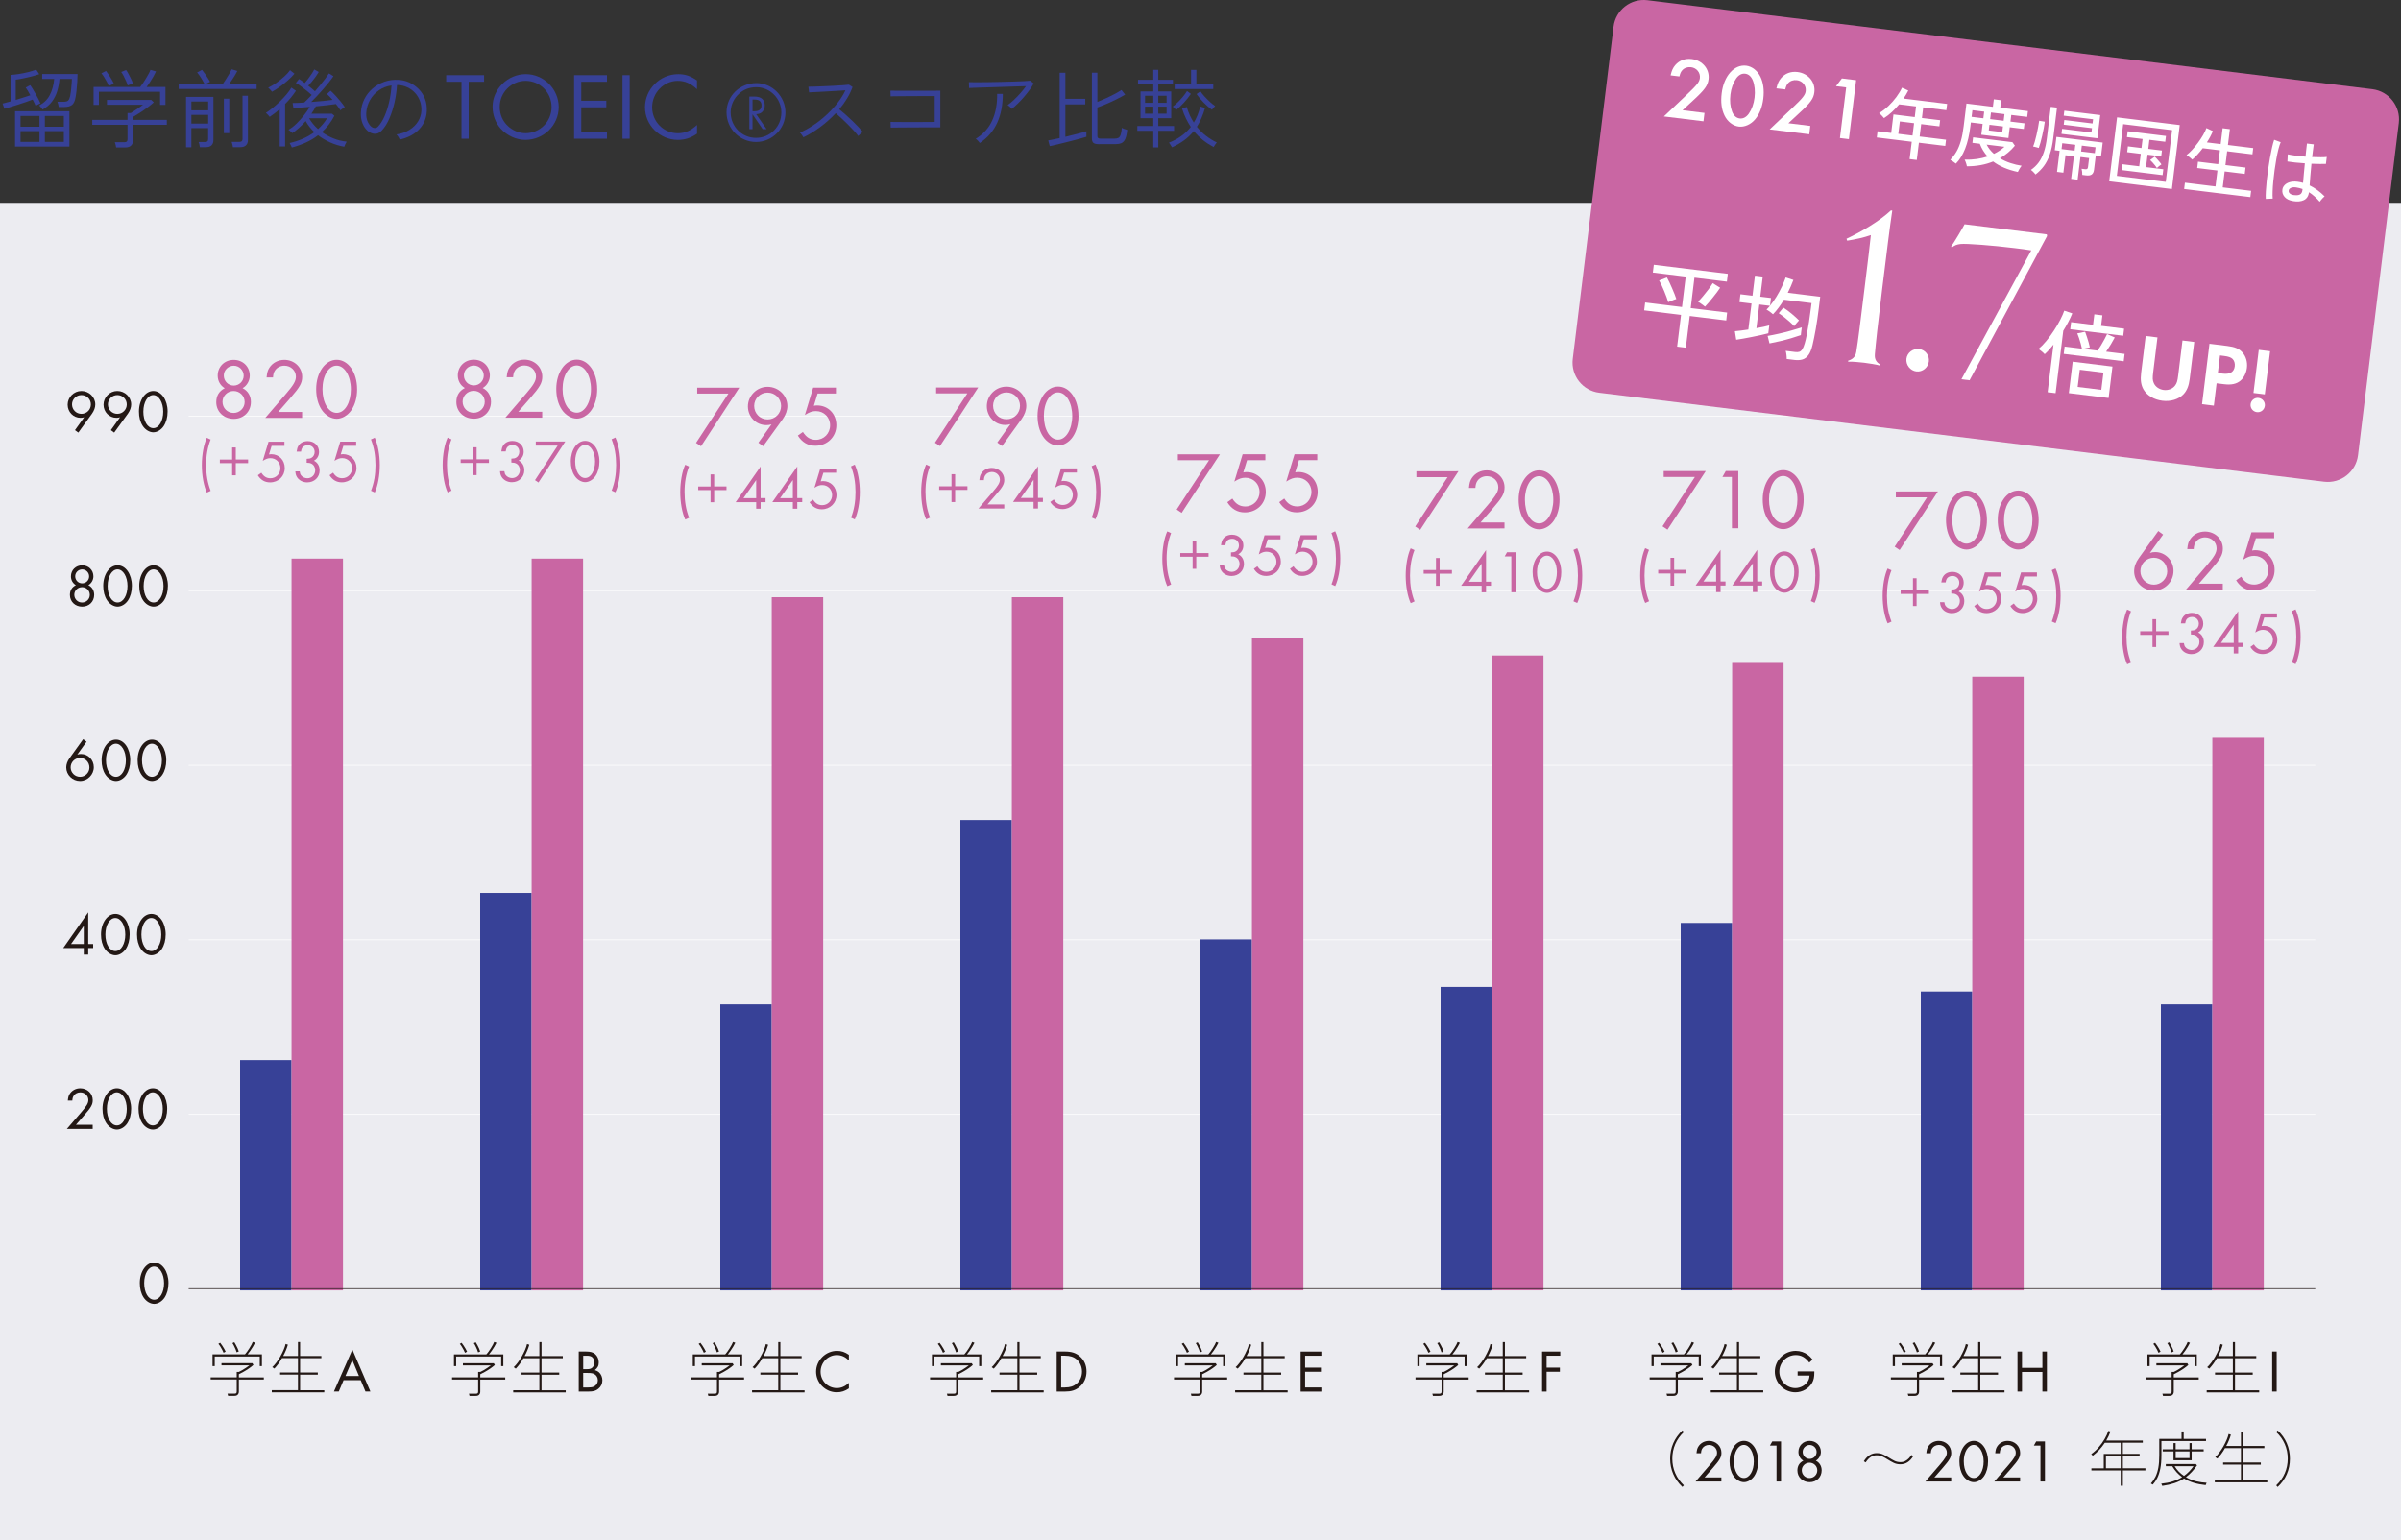 <?xml version="1.0" encoding="UTF-8"?>
<svg id="_レイヤー_2" data-name="レイヤー 2" xmlns="http://www.w3.org/2000/svg" viewBox="0 0 960 615.99">
  <rect x="0" y="0" width="960" height="615.99" fill="#333333" stroke="none"/>
  <defs>
    <style>
      .cls-1 {
        fill: #231815;
      }

      .cls-1, .cls-2, .cls-3, .cls-4, .cls-5 {
        stroke-width: 0px;
      }

      .cls-2 {
        fill: #374197;
      }

      .cls-3 {
        fill: #fff;
      }

      .cls-4 {
        fill: #c966a3;
      }

      .cls-5 {
        fill: #ececf1;
      }

      .cls-6 {
        stroke: #fff;
      }

      .cls-6, .cls-7 {
        fill: none;
        stroke-miterlimit: 10;
        stroke-width: .28px;
      }

      .cls-7 {
        stroke: #231815;
      }
    </style>
  </defs>
  <g id="_レイヤー_1-2" data-name="レイヤー 1">
    <polygon class="cls-5" points="0 81.13 0 81.13 0 615.99 960 615.99 960 81.13 0 81.13"/>
    <path class="cls-1" d="m672.68,594.72c-1.6-1.5-2.82-3.22-3.65-5.14-.83-1.92-1.25-3.98-1.25-6.17s.42-4.25,1.25-6.17c.83-1.92,2.05-3.63,3.65-5.14l.58.65c-1.5,1.41-2.65,3.02-3.43,4.82-.78,1.81-1.18,3.75-1.18,5.83s.39,4.02,1.18,5.82c.78,1.8,1.93,3.41,3.43,4.84l-.58.65Z"/>
    <g>
      <path class="cls-1" d="m688.26,590.88v1.66h-10.32l5.81-6.75c2.14-2.47,2.78-3.58,2.78-4.8,0-1.73-1.42-3.07-3.22-3.07-1.1,0-2.14.53-2.66,1.39-.31.48-.46.94-.53,1.9h-1.8c.14-1.37.31-2.02.82-2.76.89-1.34,2.42-2.16,4.15-2.16,2.81,0,4.99,2.09,4.99,4.75,0,1.75-.62,2.86-3.46,6.1l-3.27,3.75h6.7Z"/>
      <path class="cls-1" d="m702.99,584.49c0,2.3-.55,4.3-1.58,5.86-1.01,1.49-2.62,2.45-4.13,2.45s-3.19-.98-4.23-2.57c-1.01-1.54-1.51-3.48-1.51-5.76,0-4.59,2.52-8.19,5.74-8.19s5.71,3.55,5.71,8.21Zm-9.7,0c0,3.84,1.68,6.65,3.98,6.65s3.96-2.93,3.96-6.6-1.73-6.63-3.99-6.63-3.96,2.88-3.96,6.58Z"/>
      <path class="cls-1" d="m707.67,578.18l.94-1.66h3.5v16.01h-1.8v-14.36h-2.64Z"/>
      <path class="cls-1" d="m719.07,580.68c0-2.5,1.94-4.39,4.49-4.39s4.49,1.9,4.49,4.39c0,1.44-.79,2.83-2.02,3.53,1.46.72,2.33,2.14,2.33,3.87,0,2.71-2.04,4.73-4.8,4.73s-4.9-1.99-4.9-4.68c0-1.8.79-3.1,2.38-3.91-1.25-.74-1.97-2.04-1.97-3.53Zm1.34,7.35c0,1.75,1.37,3.12,3.1,3.12s3.1-1.37,3.1-3.07-1.39-3.07-3.1-3.07-3.1,1.37-3.1,3.02Zm.36-7.37c0,1.58,1.23,2.83,2.79,2.83s2.78-1.25,2.78-2.78-1.25-2.78-2.78-2.78-2.79,1.25-2.79,2.74Z"/>
    </g>
    <path class="cls-1" d="m759.87,585.65c-1.02,0-1.93-.2-2.72-.59-.79-.39-1.56-.82-2.29-1.28-.7-.45-1.41-.85-2.12-1.2-.71-.35-1.52-.53-2.41-.53-.72,0-1.36.15-1.92.44-.56.3-1.04.66-1.44,1.1-.4.44-.74.88-1.01,1.31l-.74-.46c1.34-2.18,3.05-3.26,5.11-3.26,1.02,0,1.93.2,2.72.59.79.39,1.56.82,2.29,1.28.7.45,1.41.85,2.12,1.2.71.35,1.52.53,2.41.53.72,0,1.36-.15,1.92-.44.56-.3,1.04-.66,1.45-1.1.41-.44.74-.88,1-1.31l.74.46c-1.34,2.18-3.05,3.26-5.11,3.26Z"/>
    <g>
      <path class="cls-1" d="m780.15,590.88v1.66h-10.32l5.81-6.75c2.14-2.47,2.78-3.58,2.78-4.8,0-1.73-1.42-3.07-3.22-3.07-1.1,0-2.14.53-2.66,1.39-.31.48-.46.94-.53,1.9h-1.8c.14-1.37.31-2.02.82-2.76.89-1.34,2.42-2.16,4.15-2.16,2.81,0,4.99,2.09,4.99,4.75,0,1.75-.62,2.86-3.46,6.1l-3.27,3.75h6.7Z"/>
      <path class="cls-1" d="m794.89,584.49c0,2.3-.55,4.3-1.58,5.86-1.01,1.49-2.62,2.45-4.13,2.45s-3.19-.98-4.23-2.57c-1.01-1.54-1.51-3.48-1.51-5.76,0-4.59,2.52-8.19,5.74-8.19s5.71,3.55,5.71,8.21Zm-9.7,0c0,3.84,1.68,6.65,3.98,6.65s3.96-2.93,3.96-6.6-1.73-6.63-3.99-6.63-3.96,2.88-3.96,6.58Z"/>
      <path class="cls-1" d="m807.7,590.88v1.66h-10.32l5.81-6.75c2.14-2.47,2.78-3.58,2.78-4.8,0-1.73-1.42-3.07-3.22-3.07-1.1,0-2.14.53-2.66,1.39-.31.48-.46.94-.53,1.9h-1.8c.14-1.37.31-2.02.82-2.76.89-1.34,2.42-2.16,4.15-2.16,2.81,0,4.99,2.09,4.99,4.75,0,1.75-.62,2.86-3.46,6.1l-3.27,3.75h6.7Z"/>
      <path class="cls-1" d="m813.2,578.18l.94-1.66h3.5v16.01h-1.8v-14.36h-2.64Z"/>
    </g>
    <g>
      <path class="cls-1" d="m847.92,594.26v-6.14h-11.71v-.86h4.94v-5.76h6.77v-4.46h-6.34c-.64.98-1.36,1.9-2.17,2.78-.81.88-1.69,1.68-2.65,2.4l-.62-.65c1.09-.77,2.09-1.68,3-2.74.91-1.06,1.7-2.15,2.36-3.29s1.16-2.22,1.48-3.24l.86.24c-.43,1.23-1,2.44-1.7,3.62h14.62v.86h-7.97v4.46h6.7v.86h-6.7v4.9h9.02v.86h-9.02v6.14h-.86Zm-5.9-7.01h5.9v-4.9h-5.9v4.9Z"/>
      <path class="cls-1" d="m860.76,593.78l-.77-.46c.74-.8,1.35-1.7,1.85-2.7.5-1,.87-2.19,1.13-3.58s.38-3.05.38-5v-6.55h8.9v-2.98h.86v2.98h8.93v.86h-17.83v5.69c0,2.08-.15,3.86-.44,5.34-.3,1.48-.71,2.73-1.22,3.76-.52,1.02-1.12,1.9-1.79,2.64Zm3.77.48l-.38-.86c1.71-.18,3.26-.48,4.63-.92,1.38-.44,2.61-1,3.7-1.69-.78-.56-1.5-1.2-2.16-1.93-.66-.73-1.25-1.54-1.78-2.44h-2.57v-.86h12.02l.46.53c-.69.98-1.4,1.85-2.12,2.63-.73.78-1.5,1.47-2.32,2.08,1.33.77,2.72,1.32,4.18,1.66s2.82.53,4.08.58l-.38.94c-1.71-.18-3.28-.48-4.72-.91s-2.73-1.01-3.9-1.73c-1.18.77-2.49,1.39-3.91,1.86-1.42.47-3.03.84-4.82,1.09Zm4.51-10.22v-3.53h-4.3v-.86h4.3v-2.47h.86v2.47h5.54v-2.47h.86v2.47h4.8v.86h-4.8v3.53h-7.27Zm4.18,6.26c.77-.54,1.47-1.14,2.1-1.8s1.2-1.35,1.72-2.09h-7.56c.5.82,1.06,1.54,1.69,2.18.63.64,1.32,1.21,2.05,1.7Zm-3.31-7.13h5.54v-2.66h-5.54v2.66Z"/>
      <path class="cls-1" d="m885.55,592.87v-.86h10.46v-6.22h-7.13v-.86h7.13v-5.74h-6.38c-.46.83-.96,1.6-1.49,2.32-.53.71-1.05,1.33-1.56,1.86l-.84-.58c.51-.46,1.05-1.07,1.62-1.82.57-.75,1.11-1.58,1.62-2.47.51-.9.95-1.78,1.32-2.65.37-.87.62-1.64.77-2.32l.91.29c-.21.74-.47,1.49-.79,2.26-.32.77-.68,1.52-1.08,2.26h5.9v-5.59h.86v5.59h8.5v.86h-8.5v5.74h7.08v.86h-7.08v6.22h9.67v.86h-21Z"/>
      <path class="cls-1" d="m910.68,594.72l-.58-.65c1.5-1.42,2.65-3.04,3.43-4.84.78-1.8,1.18-3.74,1.18-5.82s-.39-4.02-1.18-5.83c-.78-1.81-1.93-3.42-3.43-4.82l.58-.65c1.62,1.5,2.84,3.22,3.66,5.14.82,1.92,1.24,3.98,1.24,6.17s-.41,4.25-1.24,6.17c-.82,1.92-2.04,3.63-3.66,5.14Z"/>
    </g>
    <g>
      <path class="cls-2" d="m1.77,43.48l-.75-2.06c.39-.09.86-.21,1.41-.36.55-.15,1.14-.31,1.78-.5v-10.59c.94-.05,2.03-.17,3.27-.36,1.25-.19,2.49-.45,3.74-.75,1.25-.31,2.34-.65,3.27-1.01l1.2,1.82c-.82.3-1.82.59-2.98.89-1.17.3-2.33.57-3.48.81-1.15.24-2.13.41-2.93.5v8.09c1.07-.32,2.13-.65,3.17-.98,1.04-.33,1.93-.62,2.66-.87-.32-.62-.65-1.2-.98-1.75-.33-.55-.62-.99-.87-1.34l1.82-.96c.27.37.59.85.96,1.46.36.61.75,1.26,1.15,1.97.4.71.78,1.4,1.13,2.07.35.67.63,1.26.84,1.77-.09.02-.27.11-.55.26-.27.15-.55.29-.82.43-.27.14-.46.24-.55.31-.14-.34-.31-.73-.51-1.15-.21-.42-.43-.87-.69-1.35-.75.3-1.65.62-2.69.98-1.04.35-2.11.71-3.21,1.06-1.1.35-2.12.67-3.07.96-.95.29-1.72.51-2.31.67Zm4.25,15.15v-14.13h21.74v14.13H6.02Zm2.19-7.95h7.58v-4.29h-7.58v4.29Zm0,6.07h7.58v-4.29h-7.58v4.29Zm8.81-12.93c-.05-.11-.17-.29-.36-.51-.19-.23-.38-.46-.57-.69-.18-.23-.32-.38-.41-.45,1.9-.98,3.31-2.38,4.25-4.18.94-1.81,1.52-3.94,1.75-6.41h-4.8v-1.95h14.13c0,.94-.04,1.99-.12,3.15s-.18,2.3-.29,3.41c-.11,1.11-.25,2.05-.41,2.83-.23,1.39-.69,2.37-1.37,2.93-.69.56-1.74.84-3.15.84h-2.19c-.02-.3-.09-.66-.21-1.1-.11-.43-.22-.77-.31-.99h2.47c.96,0,1.59-.19,1.9-.57.31-.38.55-.97.74-1.77.11-.53.22-1.21.31-2.04.09-.83.17-1.69.24-2.55.07-.87.11-1.6.14-2.19h-4.97c-.14,1.67-.43,3.27-.89,4.82-.46,1.54-1.15,2.94-2.09,4.2-.94,1.26-2.19,2.33-3.77,3.22Zm.93,6.86h7.58v-4.29h-7.58v4.29Zm0,6.07h7.58v-4.29h-7.58v4.29Z"/>
      <path class="cls-2" d="m46.44,58.98c-.02-.3-.09-.66-.21-1.1-.11-.43-.22-.77-.31-.99h3.77c.48,0,.82-.09,1.01-.27.19-.18.29-.49.29-.93v-5.76h-14.09v-1.99h14.09v-2.74h1.34c.73-.46,1.52-.97,2.37-1.53.85-.56,1.68-1.15,2.5-1.77h-14.43v-1.95h17.69l1.03.99c-.75.69-1.63,1.39-2.62,2.13-.99.73-1.99,1.42-3,2.07-1.01.65-1.9,1.19-2.67,1.63v1.17h13.51v1.99h-13.51v6.24c0,.85-.26,1.53-.77,2.04-.51.51-1.31.77-2.38.77h-3.6Zm-9.02-17.01v-7.17h18.62c.32-.39.69-.89,1.1-1.49.41-.61.82-1.25,1.22-1.92.4-.67.77-1.31,1.1-1.92.33-.61.57-1.11.7-1.53l2.23.65c-.27.59-.62,1.26-1.05,2.01-.42.74-.87,1.48-1.35,2.21-.48.73-.94,1.39-1.37,1.99h7.54v7.17h-2.16v-5.25h-24.45v5.25h-2.13Zm6.07-7.54c-.16-.46-.41-1.01-.75-1.66-.34-.65-.71-1.29-1.1-1.92-.39-.63-.75-1.14-1.1-1.53l1.85-.93c.34.41.72.93,1.13,1.56.41.63.8,1.26,1.17,1.89.37.63.64,1.17.82,1.63l-2.02.96Zm7.58-.24c-.14-.48-.35-1.06-.65-1.73-.3-.67-.62-1.35-.96-2.02-.34-.67-.67-1.22-.99-1.63l1.95-.79c.3.41.62.94.98,1.59.35.65.69,1.31,1.01,1.97.32.66.56,1.25.72,1.75l-2.06.86Z"/>
      <path class="cls-2" d="m71.44,35.6v-2.02h10.32c-.21-.43-.49-.95-.84-1.56-.35-.61-.73-1.19-1.11-1.75-.39-.56-.72-.99-.99-1.29l1.95-1.03c.27.32.63.79,1.06,1.41.43.62.86,1.24,1.27,1.87.41.63.71,1.13.89,1.49l-1.78.86h6.89c.34-.48.75-1.09,1.22-1.83.47-.74.92-1.49,1.35-2.23.43-.74.75-1.34.96-1.8l2.26.69c-.21.46-.5.99-.87,1.59-.38.61-.77,1.22-1.18,1.85-.41.63-.81,1.21-1.2,1.73h10.97v2.02h-31.17Zm2.95,23.31v-20.16h10.94v17.38c0,.82-.25,1.49-.74,1.99-.49.5-1.26.75-2.31.75h-2.37c-.02-.3-.09-.66-.19-1.08-.1-.42-.21-.75-.33-.98h2.54c.48,0,.82-.09,1.01-.26.19-.17.29-.47.29-.91v-4.39h-6.72v7.65h-2.13Zm2.13-14.78h6.72v-3.53h-6.72v3.53Zm0,5.31h6.72v-3.5h-6.72v3.5Zm12.99,3.81v-13.78h2.16v13.78h-2.16Zm3.63,5.62c-.02-.3-.09-.67-.21-1.11-.11-.45-.22-.78-.31-1.01h3.05c.48,0,.82-.09,1.01-.27.19-.18.29-.49.29-.93v-17.25h2.16v17.76c0,.85-.25,1.53-.75,2.04s-1.29.77-2.37.77h-2.88Z"/>
      <path class="cls-2" d="m111.83,58.57v-14.91c-1.39,1.23-2.73,2.26-4.01,3.09-.05-.09-.17-.25-.38-.48-.21-.23-.42-.46-.65-.69-.23-.23-.39-.38-.48-.45.75-.46,1.62-1.08,2.61-1.87.98-.79,1.97-1.66,2.95-2.62.98-.96,1.89-1.93,2.71-2.9.82-.97,1.46-1.87,1.92-2.69l1.82,1.27c-1.21,1.85-2.65,3.61-4.32,5.28v16.97h-2.16Zm-3.05-21.87c-.07-.09-.21-.25-.41-.48-.21-.23-.42-.46-.63-.69-.22-.23-.38-.38-.5-.45,1.05-.5,2.14-1.15,3.27-1.94,1.13-.79,2.19-1.63,3.17-2.54.98-.9,1.75-1.74,2.3-2.52l1.75,1.41c-.78.91-1.69,1.83-2.74,2.76s-2.13,1.78-3.22,2.55c-1.1.78-2.09,1.41-2.98,1.89Zm7.92,22.32c-.09-.25-.23-.57-.43-.94-.19-.38-.35-.67-.46-.87,1.81-.41,3.55-.98,5.23-1.7,1.68-.72,3.23-1.61,4.65-2.66-.71-.66-1.35-1.37-1.94-2.11-.58-.74-1.09-1.51-1.53-2.31-.82.96-1.69,1.85-2.59,2.66-.9.81-1.82,1.53-2.76,2.14-.07-.09-.21-.23-.43-.43-.22-.19-.43-.38-.65-.57-.22-.18-.37-.29-.46-.31,1.03-.57,2.07-1.36,3.12-2.37,1.05-1.01,2.05-2.11,3-3.31.95-1.2,1.75-2.36,2.42-3.48-1.39.11-2.69.21-3.87.29-1.19.08-2.08.13-2.67.15l-.34-1.99c.59,0,1.29-.02,2.09-.05.8-.03,1.66-.09,2.57-.15.39-.37.84-.81,1.35-1.32.51-.51,1.06-1.08,1.63-1.7-.57-.53-1.25-1.1-2.02-1.73-.78-.63-1.55-1.22-2.31-1.78-.77-.56-1.43-.99-2.01-1.29l1.27-1.58c.71.43,1.47.97,2.3,1.61.43-.5.91-1.1,1.42-1.78.51-.69.99-1.36,1.42-2.02.43-.66.74-1.21.93-1.65l1.82,1.03c-.3.53-.69,1.13-1.17,1.8s-.98,1.33-1.51,1.97-1.03,1.21-1.51,1.71c.5.39.98.78,1.44,1.17.46.39.87.74,1.23,1.06.75-.87,1.49-1.74,2.21-2.61.72-.87,1.38-1.7,1.97-2.49.59-.79,1.06-1.47,1.41-2.04l1.82,1.1c-.48.71-1.07,1.51-1.78,2.4-.71.89-1.47,1.81-2.3,2.76-.82.95-1.65,1.87-2.49,2.76-.83.89-1.62,1.69-2.35,2.4,1.58-.11,3.13-.25,4.66-.39,1.53-.15,2.83-.3,3.91-.46-.41-.46-.81-.89-1.2-1.3-.39-.41-.74-.75-1.06-1.03l1.47-1.3c.55.48,1.19,1.11,1.92,1.9.73.79,1.43,1.6,2.11,2.43.67.83,1.22,1.56,1.63,2.18-.07.05-.23.16-.5.34-.26.18-.52.37-.77.57-.25.19-.41.33-.48.39-.23-.36-.49-.77-.79-1.2-.3-.43-.63-.87-.99-1.3-.85.14-2,.29-3.46.45-1.46.16-2.99.32-4.59.48-.25.5-.53,1-.82,1.49-.3.49-.62.98-.96,1.46h8.26l.96.82c-1.35,2.56-3.02,4.73-5.01,6.51,1.35.98,2.86,1.82,4.53,2.5,1.67.69,3.46,1.13,5.38,1.34-.16.25-.34.59-.55,1.01-.21.42-.34.76-.41,1.01-1.9-.32-3.75-.88-5.55-1.68-1.81-.8-3.45-1.77-4.94-2.91-1.51,1.17-3.14,2.14-4.89,2.93-1.75.79-3.61,1.45-5.57,1.97Zm10.46-7.37c.71-.64,1.37-1.32,1.97-2.04.61-.72,1.16-1.49,1.66-2.31h-7.2c.91,1.58,2.1,3.03,3.57,4.35Z"/>
      <path class="cls-2" d="m159.83,55.86c-.09-.3-.27-.66-.55-1.1-.27-.43-.53-.77-.75-.99,1.99-.3,3.71-.9,5.18-1.82,1.46-.91,2.61-2.03,3.43-3.36.82-1.33,1.27-2.74,1.34-4.25.07-1.42-.12-2.74-.57-3.96-.45-1.22-1.1-2.3-1.95-3.22-.86-.93-1.86-1.66-3.02-2.21-1.15-.55-2.39-.86-3.72-.93h-.48c-.14,2.33-.47,4.65-.99,6.96-.53,2.31-1.21,4.43-2.04,6.36s-1.82,3.53-2.97,4.78c-.66.73-1.36,1.17-2.09,1.32-.73.15-1.5.06-2.3-.26-.78-.32-1.49-.87-2.13-1.65-.64-.78-1.14-1.72-1.49-2.83-.35-1.11-.5-2.31-.43-3.62.09-1.94.54-3.73,1.35-5.37.81-1.63,1.9-3.05,3.27-4.25,1.37-1.2,2.94-2.11,4.71-2.74,1.77-.63,3.66-.89,5.67-.77,1.53.07,2.99.42,4.39,1.06,1.39.64,2.63,1.51,3.72,2.61,1.09,1.1,1.92,2.39,2.5,3.89.58,1.5.83,3.15.74,4.95-.14,2.81-1.15,5.22-3.03,7.23-1.89,2.01-4.49,3.39-7.8,4.15Zm-10.83-4.83c.3.14.64.2,1.03.19.39-.01.78-.22,1.17-.63.96-1.03,1.82-2.41,2.57-4.13.75-1.73,1.37-3.65,1.85-5.78.48-2.13.79-4.3.93-6.51-1.9.27-3.59.93-5.07,1.97-1.49,1.04-2.67,2.34-3.55,3.91-.88,1.57-1.38,3.29-1.49,5.16-.07,1.44.17,2.68.7,3.72.54,1.04,1.16,1.74,1.87,2.11Z"/>
    </g>
    <g>
      <path class="cls-2" d="m187.39,55.49h-2.86v-22.78h-6.13v-2.63h15.16v2.63h-6.17v22.78Z"/>
      <path class="cls-2" d="m223.39,42.81c0,7.28-5.98,13.14-13.33,13.14-3.62,0-7.31-1.68-9.83-4.46-2.13-2.4-3.28-5.41-3.28-8.84,0-7.01,6.09-12.99,13.26-12.99s13.18,5.94,13.18,13.14Zm-23.58-.15c0,3.12,1.1,5.71,3.24,7.73,1.94,1.83,4.53,2.89,7.05,2.89,5.79,0,10.44-4.65,10.44-10.47s-4.61-10.47-10.36-10.47-10.36,4.68-10.36,10.32Z"/>
      <path class="cls-2" d="m232.41,32.71v7.58h10.02v2.63h-10.02v9.94h10.28v2.63h-13.14v-25.41h13.14v2.63h-10.28Z"/>
      <path class="cls-2" d="m251.76,55.49h-2.86v-25.41h2.86v25.41Z"/>
      <path class="cls-2" d="m278.69,35.69c-2.48-2.32-4.8-3.35-7.69-3.35-5.6,0-10.25,4.76-10.25,10.59s4.65,10.36,10.28,10.36c2.82,0,5.22-1.03,7.66-3.31v3.5c-2.48,1.71-4.88,2.48-7.66,2.48-7.2,0-13.14-5.9-13.14-13.07s5.98-13.22,13.29-13.22c2.82,0,4.91.72,7.5,2.51v3.5Z"/>
    </g>
    <path class="cls-2" d="m314.05,44.99c0,6.52-5.28,11.8-11.76,11.8s-11.8-5.28-11.8-11.86,5.31-11.69,11.97-11.69c6.31,0,11.59,5.35,11.59,11.76Zm-19.3-6.75c-1.65,1.82-2.61,4.25-2.61,6.69,0,5.69,4.49,10.22,10.15,10.22s10.12-4.53,10.12-10.15-4.56-10.12-9.98-10.12c-3.09,0-5.66,1.13-7.68,3.36Zm11.76,13.41h-1.58l-4.05-5.93v5.93h-1.27v-13.03h1.99c2.74,0,4.18,1.23,4.18,3.57,0,1.06-.38,1.95-1.06,2.61-.58.55-1.13.75-2.37.89l4.15,5.97Zm-4.66-7.17c1.71,0,2.64-.82,2.64-2.33s-.89-2.33-2.81-2.33h-.79v4.66h.96Z"/>
    <g>
      <path class="cls-2" d="m321.24,54.94c-.07-.11-.19-.3-.36-.57-.17-.26-.35-.53-.55-.79-.19-.26-.36-.44-.5-.53,1.78-.78,3.58-1.77,5.38-2.97,1.81-1.2,3.53-2.55,5.16-4.05,1.63-1.5,3.11-3.09,4.44-4.77,1.33-1.68,2.4-3.39,3.22-5.13-.98.07-2.14.14-3.48.22-1.34.08-2.71.16-4.13.24-1.42.08-2.74.15-3.96.21-1.22.06-2.21.11-2.97.15l-.27-2.26c.53,0,1.33-.02,2.42-.05,1.09-.03,2.31-.08,3.69-.14,1.37-.06,2.73-.12,4.08-.19s2.56-.14,3.63-.22c1.07-.08,1.86-.15,2.37-.22l1.47.93c-.55,1.53-1.28,3.05-2.19,4.56-.91,1.51-1.95,2.96-3.12,4.35.73.59,1.54,1.28,2.42,2.06.88.78,1.76,1.59,2.64,2.43.88.85,1.7,1.66,2.45,2.45.75.79,1.38,1.49,1.89,2.11-.14.09-.33.25-.57.46-.24.22-.48.43-.72.65-.24.22-.42.39-.53.53-.46-.64-1.05-1.36-1.78-2.16-.73-.8-1.52-1.62-2.37-2.47-.85-.85-1.69-1.66-2.54-2.45-.85-.79-1.61-1.47-2.3-2.04-1.9,2.04-3.97,3.89-6.22,5.55-2.25,1.67-4.49,3.03-6.7,4.08Z"/>
      <path class="cls-2" d="m356.14,51.03l-.07-2.26c.14,0,.62,0,1.46.02.83.01,1.88.02,3.14.02h8.04c1.29,0,2.39,0,3.31-.02.91-.01,1.49-.02,1.71-.02v-10.35h-3.84c-1.03,0-2.13,0-3.31.02-1.18.01-2.36.02-3.55.02s-2.28,0-3.27.02-1.82.02-2.49.03c-.66.01-1.05.02-1.17.02l-.07-2.26c.16,0,.62,0,1.37.02.75.01,1.71.02,2.86.02h11.49c1.15,0,2.11,0,2.86-.02.75-.01,1.21-.02,1.37-.02v14.67h-4.68c-1.15,0-2.39,0-3.72.02-1.33.01-2.63.02-3.91.02s-2.47,0-3.57.02c-1.1.01-2,.02-2.71.03-.71.01-1.13.02-1.27.02Z"/>
      <path class="cls-2" d="m404.52,43.55c-.16-.25-.41-.53-.74-.82-.33-.3-.63-.53-.91-.69.78-.53,1.62-1.22,2.52-2.07.9-.86,1.78-1.77,2.64-2.74.86-.97,1.59-1.89,2.21-2.76-.89.02-2.01.05-3.34.09-1.34.03-2.78.08-4.34.14-1.55.06-3.12.11-4.7.15-1.58.05-3.07.09-4.49.14-1.42.05-2.64.09-3.67.12-1.03.03-1.77.06-2.23.09l-.07-2.33c.64.02,1.61.03,2.91.03s2.79-.01,4.47-.03c1.68-.02,3.42-.06,5.21-.1,1.79-.05,3.51-.09,5.14-.14,1.63-.05,3.06-.1,4.27-.15,1.21-.06,2.06-.12,2.54-.19l1.37,1.1c-.43.82-1,1.71-1.7,2.66-.7.95-1.46,1.9-2.28,2.85-.82.95-1.65,1.83-2.49,2.64-.83.81-1.62,1.49-2.35,2.04Zm-12.75,13.65c-.16-.25-.39-.54-.7-.87-.31-.33-.62-.6-.94-.81,3.06-1.9,5.27-4.35,6.62-7.37,1.35-3.02,2-6.55,1.95-10.59h2.26c0,4.43-.75,8.29-2.25,11.57-1.5,3.28-3.81,5.97-6.94,8.07Z"/>
      <path class="cls-2" d="m419.74,58.47l-.62-2.3c.5-.09,1.15-.22,1.95-.38.8-.16,1.67-.34,2.61-.55v-26.13h2.3v10.42h7.95v2.23h-7.95v12.96c1.6-.39,3.17-.78,4.71-1.17,1.54-.39,2.77-.73,3.69-1.03v2.19c-.64.21-1.46.45-2.45.72s-2.07.56-3.22.86c-1.15.3-2.3.59-3.45.87-1.14.29-2.2.54-3.17.77-.97.23-1.75.4-2.35.51Zm19.82-.79c-1.12,0-1.9-.17-2.33-.5-.43-.33-.65-.92-.65-1.77v-26.33h2.19v11.69c1.05-.41,2.18-.89,3.38-1.44,1.2-.55,2.35-1.11,3.46-1.7,1.11-.58,2.04-1.13,2.79-1.63l1.47,1.85c-.96.57-2.09,1.18-3.39,1.83-1.3.65-2.63,1.27-3.99,1.85-1.36.58-2.6,1.07-3.72,1.46v11.38c0,.37.09.64.27.82s.55.27,1.1.27h5.35c.69,0,1.23-.1,1.63-.29.4-.19.71-.6.94-1.22.23-.62.39-1.55.48-2.81.25.16.6.31,1.05.46.45.15.82.27,1.11.36-.16,1.65-.43,2.87-.82,3.69-.39.81-.9,1.35-1.54,1.61-.64.26-1.43.39-2.37.39h-6.41Z"/>
      <path class="cls-2" d="m461.13,58.95v-6.62h-6.38v-1.92h6.38v-3.12h-5.11v-10.7h5.11v-2.81h-6.1v-1.85h6.1v-4.01h1.99v4.01h5.86v1.85h-5.86v2.81h5.18v10.7h-5.18v3.12h6.31v1.92h-6.31v6.62h-1.99Zm-3.29-17.83h3.29v-2.81h-3.29v2.81Zm0,4.35h3.29v-2.81h-3.29v2.81Zm5.28-4.35h3.33v-2.81h-3.33v2.81Zm0,4.35h3.33v-2.81h-3.33v2.81Zm5.49,13.44c-.05-.09-.15-.27-.33-.53-.17-.26-.34-.53-.51-.81-.17-.27-.3-.45-.39-.51,1.78-.69,3.41-1.55,4.89-2.61,1.47-1.05,2.76-2.27,3.86-3.67-1.44-2.13-2.61-4.57-3.5-7.34l1.89-.65c.32,1.17.72,2.27,1.2,3.31.48,1.04,1.02,2.02,1.61,2.93,1.17-1.9,2.02-4.05,2.57-6.45l1.92.62c-.41,1.46-.89,2.82-1.44,4.06-.55,1.25-1.15,2.39-1.82,3.45,1.07,1.37,2.29,2.58,3.65,3.62,1.36,1.04,2.79,1.93,4.3,2.66-.07.07-.2.23-.39.5-.19.26-.38.53-.55.79-.17.26-.28.44-.33.53-1.58-.85-3.02-1.79-4.34-2.85-1.32-1.05-2.51-2.23-3.58-3.53-1.12,1.39-2.41,2.62-3.86,3.69-1.45,1.06-3.07,1.99-4.85,2.79Zm1.65-14.88c-.07-.11-.2-.27-.39-.48-.19-.21-.38-.4-.57-.58s-.32-.3-.41-.34c.64-.46,1.32-1.03,2.04-1.73.72-.7,1.41-1.44,2.06-2.23.65-.79,1.19-1.54,1.63-2.25l1.54,1.13c-.78,1.17-1.69,2.32-2.73,3.46-1.04,1.14-2.1,2.15-3.17,3.02Zm-.58-8.43v-1.95h6.55v-5.69h2.13v5.69h6.75v1.95h-15.43Zm14.88,8.3c-1.07-.78-2.17-1.73-3.27-2.86-1.11-1.13-2.06-2.27-2.86-3.41l1.54-1.1c.43.64.99,1.33,1.66,2.07.67.74,1.39,1.46,2.14,2.14.75.69,1.45,1.25,2.09,1.68-.07.07-.19.21-.38.41-.18.21-.36.41-.53.62-.17.21-.3.35-.39.45Z"/>
    </g>
    <line class="cls-6" x1="75.43" y1="445.7" x2="925.72" y2="445.7"/>
    <line class="cls-6" x1="75.43" y1="375.88" x2="925.72" y2="375.88"/>
    <line class="cls-6" x1="75.43" y1="306.07" x2="925.72" y2="306.07"/>
    <line class="cls-6" x1="75.43" y1="236.25" x2="925.72" y2="236.25"/>
    <line class="cls-6" x1="75.43" y1="166.43" x2="925.72" y2="166.43"/>
    <g>
      <path class="cls-1" d="m91.2,558.27c-.02-.13-.05-.28-.11-.46-.06-.18-.1-.31-.13-.41h2.76c.35,0,.6-.06.73-.19.14-.13.2-.35.2-.67v-4.8h-10.42v-.86h10.42v-2.18h.86c.35-.16.78-.39,1.3-.68s1.03-.62,1.56-.97c.53-.35.98-.68,1.37-.98h-11.18v-.86h12.36l.41.7c-.51.46-1.12.94-1.84,1.43-.71.49-1.42.93-2.14,1.33-.71.4-1.32.72-1.84.96v1.27h9.98v.86h-9.98v4.8c0,.48-.14.89-.43,1.22-.29.34-.74.5-1.37.5h-2.52Zm-6.22-11.9v-4.7h12.96c.24-.26.52-.6.83-1.03.31-.43.62-.9.94-1.39.31-.5.59-.97.84-1.43s.42-.83.52-1.12l.91.34c-.21.45-.48.95-.82,1.51-.34.56-.7,1.12-1.08,1.67s-.75,1.04-1.1,1.45h5.74v4.7h-.86v-3.84h-18v3.84h-.86Zm4.42-5.33c-.11-.3-.29-.68-.53-1.14s-.5-.91-.78-1.36c-.28-.45-.54-.8-.78-1.06l.72-.43c.24.29.5.65.79,1.09.29.44.56.88.82,1.31.26.43.45.81.58,1.13l-.82.46Zm5.23-.17c-.08-.32-.22-.71-.42-1.18-.2-.46-.41-.93-.64-1.39-.22-.46-.44-.83-.65-1.1l.77-.36c.19.3.41.68.65,1.12s.46.89.67,1.34c.21.46.36.86.46,1.21l-.84.36Z"/>
      <path class="cls-1" d="m108.67,556.87v-.86h10.46v-6.22h-7.13v-.86h7.13v-5.74h-6.38c-.46.83-.96,1.6-1.49,2.32-.53.71-1.05,1.33-1.56,1.86l-.84-.58c.51-.46,1.05-1.07,1.62-1.82.57-.75,1.11-1.58,1.62-2.47.51-.9.95-1.78,1.32-2.65.37-.87.62-1.64.77-2.32l.91.29c-.21.74-.47,1.49-.79,2.26-.32.77-.68,1.52-1.08,2.26h5.9v-5.59h.86v5.59h8.5v.86h-8.5v5.74h7.08v.86h-7.08v6.22h9.67v.86h-21Z"/>
    </g>
    <path class="cls-1" d="m137.38,552l-1.92,4.54h-1.94l7.37-16.78,7.2,16.78h-1.97l-1.9-4.54h-6.84Zm3.48-8.07l-2.74,6.41h5.4l-2.66-6.41Z"/>
    <path class="cls-1" d="m67.35,513.19c0,2.3-.55,4.3-1.58,5.86-1.01,1.49-2.62,2.45-4.13,2.45s-3.19-.98-4.23-2.57c-1.01-1.54-1.51-3.48-1.51-5.76,0-4.59,2.52-8.19,5.74-8.19s5.71,3.55,5.71,8.21Zm-9.7,0c0,3.84,1.68,6.65,3.99,6.65s3.96-2.93,3.96-6.6-1.73-6.63-3.99-6.63-3.96,2.88-3.96,6.58Z"/>
    <g>
      <path class="cls-1" d="m37.06,449.86v1.66h-10.32l5.81-6.75c2.14-2.47,2.78-3.58,2.78-4.8,0-1.73-1.42-3.07-3.22-3.07-1.1,0-2.14.53-2.66,1.39-.31.48-.46.94-.53,1.9h-1.8c.14-1.37.31-2.02.82-2.76.89-1.34,2.42-2.16,4.15-2.16,2.81,0,4.99,2.09,4.99,4.75,0,1.75-.62,2.86-3.46,6.1l-3.26,3.75h6.7Z"/>
      <path class="cls-1" d="m52.44,443.47c0,2.3-.55,4.3-1.58,5.86-1.01,1.49-2.62,2.45-4.13,2.45s-3.19-.98-4.23-2.57c-1.01-1.54-1.51-3.48-1.51-5.76,0-4.59,2.52-8.19,5.74-8.19s5.71,3.55,5.71,8.21Zm-9.7,0c0,3.84,1.68,6.65,3.99,6.65s3.96-2.93,3.96-6.6-1.73-6.63-3.99-6.63-3.96,2.88-3.96,6.58Z"/>
      <path class="cls-1" d="m66.84,443.47c0,2.3-.55,4.3-1.58,5.86-1.01,1.49-2.62,2.45-4.13,2.45s-3.19-.98-4.23-2.57c-1.01-1.54-1.51-3.48-1.51-5.76,0-4.59,2.52-8.19,5.74-8.19s5.71,3.55,5.71,8.21Zm-9.7,0c0,3.84,1.68,6.65,3.99,6.65s3.96-2.93,3.96-6.6-1.73-6.63-3.99-6.63-3.96,2.88-3.96,6.58Z"/>
    </g>
    <g>
      <path class="cls-1" d="m37.25,377.57v1.61h-1.97v2.62h-1.78v-2.62h-8.21l9.99-14.26v12.65h1.97Zm-3.75-7.23l-5.09,7.23h5.09v-7.23Z"/>
      <path class="cls-1" d="m51.84,373.75c0,2.3-.55,4.3-1.58,5.86-1.01,1.49-2.62,2.45-4.13,2.45s-3.19-.98-4.23-2.57c-1.01-1.54-1.51-3.48-1.51-5.76,0-4.59,2.52-8.19,5.74-8.19s5.71,3.55,5.71,8.21Zm-9.7,0c0,3.84,1.68,6.65,3.99,6.65s3.96-2.93,3.96-6.6-1.73-6.63-3.99-6.63-3.96,2.88-3.96,6.58Z"/>
      <path class="cls-1" d="m66.24,373.75c0,2.3-.55,4.3-1.58,5.86-1.01,1.49-2.62,2.45-4.13,2.45s-3.19-.98-4.23-2.57c-1.01-1.54-1.51-3.48-1.51-5.76,0-4.59,2.52-8.19,5.74-8.19s5.71,3.55,5.71,8.21Zm-9.7,0c0,3.84,1.68,6.65,3.99,6.65s3.96-2.93,3.96-6.6-1.73-6.63-3.99-6.63-3.96,2.88-3.96,6.58Z"/>
    </g>
    <g>
      <path class="cls-1" d="m34.61,296.66l-3.7,5.14c.62-.19.94-.24,1.49-.24,2.83,0,5.11,2.35,5.11,5.28s-2.47,5.5-5.5,5.5-5.52-2.45-5.52-5.4c0-1.25.46-2.52,1.32-3.7l5.45-7.59,1.34,1.01Zm-6.36,10.25c0,2.09,1.68,3.77,3.77,3.77s3.74-1.7,3.74-3.72c0-2.14-1.66-3.82-3.74-3.82s-3.77,1.68-3.77,3.77Z"/>
      <path class="cls-1" d="m52.08,304.03c0,2.3-.55,4.3-1.58,5.86-1.01,1.49-2.62,2.45-4.13,2.45s-3.19-.98-4.23-2.57c-1.01-1.54-1.51-3.48-1.51-5.76,0-4.59,2.52-8.19,5.74-8.19s5.71,3.55,5.71,8.21Zm-9.7,0c0,3.84,1.68,6.65,3.99,6.65s3.96-2.93,3.96-6.6-1.73-6.63-3.99-6.63-3.96,2.88-3.96,6.58Z"/>
      <path class="cls-1" d="m66.48,304.03c0,2.3-.55,4.3-1.58,5.86-1.01,1.49-2.62,2.45-4.13,2.45s-3.19-.98-4.23-2.57c-1.01-1.54-1.51-3.48-1.51-5.76,0-4.59,2.52-8.19,5.74-8.19s5.71,3.55,5.71,8.21Zm-9.7,0c0,3.84,1.68,6.65,3.99,6.65s3.96-2.93,3.96-6.6-1.73-6.63-3.99-6.63-3.96,2.88-3.96,6.58Z"/>
    </g>
    <g>
      <path class="cls-1" d="m28.37,230.5c0-2.5,1.94-4.39,4.49-4.39s4.49,1.9,4.49,4.39c0,1.44-.79,2.83-2.02,3.53,1.46.72,2.33,2.14,2.33,3.87,0,2.71-2.04,4.73-4.8,4.73s-4.9-1.99-4.9-4.68c0-1.8.79-3.1,2.38-3.91-1.25-.74-1.97-2.04-1.97-3.53Zm1.34,7.35c0,1.75,1.37,3.12,3.1,3.12s3.1-1.37,3.1-3.07-1.39-3.07-3.1-3.07-3.1,1.37-3.1,3.02Zm.36-7.37c0,1.58,1.22,2.83,2.78,2.83s2.79-1.25,2.79-2.79-1.25-2.78-2.79-2.78-2.78,1.25-2.78,2.74Z"/>
      <path class="cls-1" d="m52.73,234.31c0,2.3-.55,4.3-1.58,5.86-1.01,1.49-2.62,2.45-4.13,2.45s-3.19-.98-4.23-2.57c-1.01-1.54-1.51-3.48-1.51-5.76,0-4.59,2.52-8.19,5.74-8.19s5.71,3.55,5.71,8.21Zm-9.7,0c0,3.84,1.68,6.65,3.99,6.65s3.96-2.93,3.96-6.6-1.73-6.63-3.98-6.63-3.96,2.88-3.96,6.58Z"/>
      <path class="cls-1" d="m67.13,234.31c0,2.3-.55,4.3-1.58,5.86-1.01,1.49-2.62,2.45-4.13,2.45s-3.19-.98-4.23-2.57c-1.01-1.54-1.51-3.48-1.51-5.76,0-4.59,2.52-8.19,5.74-8.19s5.71,3.55,5.71,8.21Zm-9.7,0c0,3.84,1.68,6.65,3.99,6.65s3.96-2.93,3.96-6.6-1.73-6.63-3.98-6.63-3.96,2.88-3.96,6.58Z"/>
    </g>
    <g>
      <path class="cls-1" d="m29.98,172.03l3.67-5.14c-.6.17-.94.22-1.46.22-2.86,0-5.14-2.33-5.14-5.26s2.47-5.47,5.5-5.47,5.55,2.42,5.55,5.38c0,1.22-.46,2.47-1.32,3.7l-5.47,7.56-1.32-.98Zm-1.18-10.3c0,2.11,1.66,3.79,3.77,3.79s3.77-1.68,3.77-3.77-1.68-3.74-3.77-3.74-3.77,1.68-3.77,3.72Z"/>
      <path class="cls-1" d="m44.33,172.03l3.67-5.14c-.6.17-.94.22-1.46.22-2.86,0-5.14-2.33-5.14-5.26s2.47-5.47,5.5-5.47,5.55,2.42,5.55,5.38c0,1.22-.46,2.47-1.32,3.7l-5.47,7.56-1.32-.98Zm-1.18-10.3c0,2.11,1.66,3.79,3.77,3.79s3.77-1.68,3.77-3.77-1.68-3.74-3.77-3.74-3.77,1.68-3.77,3.72Z"/>
      <path class="cls-1" d="m67.01,164.59c0,2.3-.55,4.3-1.58,5.86-1.01,1.49-2.62,2.45-4.13,2.45s-3.19-.98-4.23-2.57c-1.01-1.54-1.51-3.48-1.51-5.76,0-4.59,2.52-8.19,5.74-8.19s5.71,3.55,5.71,8.21Zm-9.7,0c0,3.84,1.68,6.65,3.99,6.65s3.96-2.93,3.96-6.6-1.73-6.63-3.98-6.63-3.96,2.88-3.96,6.58Z"/>
    </g>
    <g>
      <path class="cls-1" d="m187.73,558.29c-.02-.13-.05-.28-.11-.46-.06-.18-.1-.31-.13-.41h2.76c.35,0,.6-.06.73-.19.14-.13.2-.35.2-.67v-4.8h-10.42v-.86h10.42v-2.18h.86c.35-.16.78-.39,1.3-.68s1.03-.62,1.56-.97c.53-.35.98-.68,1.37-.98h-11.18v-.86h12.36l.41.7c-.51.46-1.12.94-1.84,1.43-.71.49-1.42.93-2.14,1.33-.71.4-1.32.72-1.84.96v1.27h9.98v.86h-9.98v4.8c0,.48-.14.89-.43,1.22-.29.34-.74.5-1.37.5h-2.52Zm-6.22-11.9v-4.7h12.96c.24-.26.52-.6.83-1.03.31-.43.62-.9.94-1.39.31-.5.59-.97.84-1.43s.42-.83.52-1.12l.91.34c-.21.45-.48.95-.82,1.51-.34.56-.7,1.12-1.08,1.67s-.75,1.04-1.1,1.45h5.74v4.7h-.86v-3.84h-18v3.84h-.86Zm4.42-5.33c-.11-.3-.29-.68-.53-1.14s-.5-.91-.78-1.36c-.28-.45-.54-.8-.78-1.06l.72-.43c.24.29.5.65.79,1.09.29.44.56.88.82,1.31.26.43.45.81.58,1.13l-.82.46Zm5.23-.17c-.08-.32-.22-.71-.42-1.18-.2-.46-.41-.93-.64-1.39-.22-.46-.44-.83-.65-1.1l.77-.36c.19.3.41.68.65,1.12s.46.89.67,1.34c.21.46.36.86.46,1.21l-.84.36Z"/>
      <path class="cls-1" d="m205.2,556.9v-.86h10.46v-6.22h-7.13v-.86h7.13v-5.74h-6.38c-.46.83-.96,1.6-1.49,2.32-.53.71-1.05,1.33-1.56,1.86l-.84-.58c.51-.46,1.05-1.07,1.62-1.82.57-.75,1.11-1.58,1.62-2.47.51-.9.95-1.78,1.32-2.65.37-.87.62-1.64.77-2.32l.91.29c-.21.74-.47,1.49-.79,2.26-.32.77-.68,1.52-1.08,2.26h5.9v-5.59h.86v5.59h8.5v.86h-8.5v5.74h7.08v.86h-7.08v6.22h9.67v.86h-21Z"/>
    </g>
    <path class="cls-1" d="m231.39,540.55h2.9c1.73,0,2.76.29,3.63.98.91.77,1.49,2.04,1.49,3.34,0,1.39-.43,2.21-1.58,3.12.77.24,1.2.46,1.66.86.84.74,1.37,1.99,1.37,3.22,0,1.37-.58,2.55-1.63,3.39-.98.82-2.02,1.1-3.82,1.1h-4.01v-16.01Zm3.14,7.06c1.2,0,1.73-.14,2.28-.62.55-.5.84-1.22.84-2.06s-.31-1.63-.84-2.11c-.5-.43-1.15-.6-2.23-.6h-1.39v5.4h1.34Zm.7,7.3c1.42,0,2.11-.17,2.78-.72.67-.53,1.03-1.3,1.03-2.16,0-1.01-.53-1.94-1.32-2.4-.65-.38-1.37-.5-2.74-.5h-1.8v5.79h2.04Z"/>
    <g>
      <path class="cls-1" d="m283.22,558.29c-.02-.13-.05-.28-.11-.46-.06-.18-.1-.31-.13-.41h2.76c.35,0,.6-.06.73-.19.14-.13.2-.35.2-.67v-4.8h-10.42v-.86h10.42v-2.18h.86c.35-.16.78-.39,1.3-.68.51-.3,1.03-.62,1.56-.97.53-.35.98-.68,1.37-.98h-11.18v-.86h12.36l.41.7c-.51.46-1.12.94-1.84,1.43-.71.49-1.42.93-2.14,1.33-.71.4-1.32.72-1.84.96v1.27h9.98v.86h-9.98v4.8c0,.48-.14.89-.43,1.22-.29.34-.74.5-1.37.5h-2.52Zm-6.22-11.9v-4.7h12.96c.24-.26.52-.6.83-1.03.31-.43.62-.9.94-1.39.31-.5.59-.97.84-1.43s.42-.83.52-1.12l.91.34c-.21.45-.48.95-.82,1.51-.34.56-.7,1.12-1.08,1.67s-.75,1.04-1.1,1.45h5.74v4.7h-.86v-3.84h-18v3.84h-.86Zm4.42-5.33c-.11-.3-.29-.68-.53-1.14s-.5-.91-.78-1.36c-.28-.45-.54-.8-.78-1.06l.72-.43c.24.29.5.65.79,1.09.29.44.56.88.82,1.31.26.43.45.81.58,1.13l-.82.46Zm5.23-.17c-.08-.32-.22-.71-.42-1.18-.2-.46-.41-.93-.64-1.39-.22-.46-.44-.83-.65-1.1l.77-.36c.19.3.41.68.65,1.12s.46.89.67,1.34c.21.46.36.86.46,1.21l-.84.36Z"/>
      <path class="cls-1" d="m300.7,556.9v-.86h10.46v-6.22h-7.13v-.86h7.13v-5.74h-6.38c-.46.83-.96,1.6-1.49,2.32-.53.71-1.05,1.33-1.56,1.86l-.84-.58c.51-.46,1.05-1.07,1.62-1.82.57-.75,1.11-1.58,1.62-2.47.51-.9.95-1.78,1.32-2.65.37-.87.62-1.64.77-2.32l.91.29c-.21.74-.47,1.49-.79,2.26-.32.77-.68,1.52-1.08,2.26h5.9v-5.59h.86v5.59h8.5v.86h-8.5v5.74h7.08v.86h-7.08v6.22h9.67v.86h-21Z"/>
    </g>
    <path class="cls-1" d="m339.41,544.08c-1.56-1.46-3.02-2.11-4.85-2.11-3.53,0-6.46,3-6.46,6.67s2.93,6.53,6.48,6.53c1.78,0,3.29-.65,4.83-2.09v2.21c-1.56,1.08-3.07,1.56-4.83,1.56-4.54,0-8.28-3.72-8.28-8.23s3.77-8.33,8.38-8.33c1.78,0,3.1.46,4.73,1.58v2.21Z"/>
    <g>
      <path class="cls-1" d="m378.84,558.29c-.02-.13-.05-.28-.11-.46-.06-.18-.1-.31-.13-.41h2.76c.35,0,.6-.06.73-.19.14-.13.2-.35.2-.67v-4.8h-10.42v-.86h10.42v-2.18h.86c.35-.16.78-.39,1.3-.68.51-.3,1.03-.62,1.56-.97.53-.35.98-.68,1.37-.98h-11.18v-.86h12.36l.41.7c-.51.46-1.12.94-1.84,1.43-.71.49-1.42.93-2.14,1.33-.71.4-1.32.72-1.84.96v1.27h9.98v.86h-9.98v4.8c0,.48-.14.89-.43,1.22-.29.34-.74.5-1.37.5h-2.52Zm-6.22-11.9v-4.7h12.96c.24-.26.52-.6.83-1.03.31-.43.62-.9.94-1.39.31-.5.59-.97.84-1.43s.42-.83.52-1.12l.91.34c-.21.45-.48.95-.82,1.51-.34.56-.7,1.12-1.08,1.67s-.75,1.04-1.1,1.45h5.74v4.7h-.86v-3.84h-18v3.84h-.86Zm4.42-5.33c-.11-.3-.29-.68-.53-1.14s-.5-.91-.78-1.36c-.28-.45-.54-.8-.78-1.06l.72-.43c.24.29.5.65.79,1.09.29.44.56.88.82,1.31.26.43.45.81.58,1.13l-.82.46Zm5.23-.17c-.08-.32-.22-.71-.42-1.18-.2-.46-.41-.93-.64-1.39-.22-.46-.44-.83-.65-1.1l.77-.36c.19.3.41.68.65,1.12s.46.89.67,1.34c.21.46.36.86.46,1.21l-.84.36Z"/>
      <path class="cls-1" d="m396.31,556.9v-.86h10.46v-6.22h-7.13v-.86h7.13v-5.74h-6.38c-.46.83-.96,1.6-1.49,2.32-.53.71-1.05,1.33-1.56,1.86l-.84-.58c.51-.46,1.05-1.07,1.62-1.82.57-.75,1.11-1.58,1.62-2.47.51-.9.95-1.78,1.32-2.65.37-.87.62-1.64.77-2.32l.91.29c-.21.74-.47,1.49-.79,2.26-.32.77-.68,1.52-1.08,2.26h5.9v-5.59h.86v5.59h8.5v.86h-8.5v5.74h7.08v.86h-7.08v6.22h9.67v.86h-21Z"/>
    </g>
    <path class="cls-1" d="m422.5,540.55h3.29c2.59,0,4.35.55,5.88,1.85,1.8,1.49,2.76,3.65,2.76,6.15s-.96,4.66-2.81,6.17c-1.58,1.32-3.27,1.85-5.86,1.85h-3.26v-16.01Zm3.36,14.36c1.97,0,3.38-.46,4.58-1.46,1.42-1.18,2.18-2.93,2.18-4.87s-.79-3.75-2.16-4.9c-1.2-1.01-2.64-1.46-4.61-1.46h-1.56v12.7h1.56Z"/>
    <g>
      <path class="cls-1" d="m476.38,558.29c-.02-.13-.05-.28-.11-.46-.06-.18-.1-.31-.13-.41h2.76c.35,0,.6-.06.73-.19.14-.13.2-.35.2-.67v-4.8h-10.42v-.86h10.42v-2.18h.86c.35-.16.78-.39,1.3-.68.51-.3,1.03-.62,1.56-.97.53-.35.98-.68,1.37-.98h-11.18v-.86h12.36l.41.7c-.51.46-1.12.94-1.84,1.43-.71.49-1.42.93-2.14,1.33-.71.4-1.32.72-1.84.96v1.27h9.98v.86h-9.98v4.8c0,.48-.14.89-.43,1.22-.29.34-.74.5-1.37.5h-2.52Zm-6.22-11.9v-4.7h12.96c.24-.26.52-.6.83-1.03.31-.43.62-.9.94-1.39.31-.5.59-.97.84-1.43s.42-.83.52-1.12l.91.34c-.21.45-.48.95-.82,1.51s-.7,1.12-1.08,1.67c-.38.55-.75,1.04-1.1,1.45h5.74v4.7h-.86v-3.84h-18v3.84h-.86Zm4.42-5.33c-.11-.3-.29-.68-.53-1.14s-.5-.91-.78-1.36c-.28-.45-.54-.8-.78-1.06l.72-.43c.24.29.5.65.79,1.09.29.44.56.88.82,1.31.26.43.45.81.58,1.13l-.82.46Zm5.23-.17c-.08-.32-.22-.71-.42-1.18-.2-.46-.41-.93-.64-1.39-.22-.46-.44-.83-.65-1.1l.77-.36c.19.3.41.68.65,1.12s.46.89.67,1.34c.21.46.36.86.46,1.21l-.84.36Z"/>
      <path class="cls-1" d="m493.85,556.9v-.86h10.46v-6.22h-7.13v-.86h7.13v-5.74h-6.38c-.46.83-.96,1.6-1.49,2.32-.53.71-1.05,1.33-1.56,1.86l-.84-.58c.51-.46,1.05-1.07,1.62-1.82.57-.75,1.11-1.58,1.62-2.47.51-.9.95-1.78,1.32-2.65.37-.87.62-1.64.77-2.32l.91.29c-.21.74-.47,1.49-.79,2.26-.32.77-.68,1.52-1.08,2.26h5.9v-5.59h.86v5.59h8.5v.86h-8.5v5.74h7.08v.86h-7.08v6.22h9.67v.86h-21Z"/>
    </g>
    <path class="cls-1" d="m521.83,542.21v4.78h6.31v1.66h-6.31v6.27h6.48v1.66h-8.28v-16.01h8.28v1.66h-6.48Z"/>
    <g>
      <path class="cls-1" d="m572.93,558.29c-.02-.13-.05-.28-.11-.46-.06-.18-.1-.31-.13-.41h2.76c.35,0,.6-.06.73-.19.14-.13.2-.35.2-.67v-4.8h-10.42v-.86h10.42v-2.18h.86c.35-.16.78-.39,1.3-.68.51-.3,1.03-.62,1.56-.97.53-.35.98-.68,1.37-.98h-11.18v-.86h12.36l.41.7c-.51.46-1.12.94-1.84,1.43-.71.49-1.42.93-2.14,1.33-.71.4-1.32.72-1.84.96v1.27h9.98v.86h-9.98v4.8c0,.48-.14.89-.43,1.22s-.74.5-1.37.5h-2.52Zm-6.22-11.9v-4.7h12.96c.24-.26.52-.6.83-1.03s.62-.9.94-1.39c.31-.5.59-.97.84-1.43s.42-.83.52-1.12l.91.34c-.21.45-.48.95-.82,1.51s-.7,1.12-1.08,1.67c-.38.55-.75,1.04-1.1,1.45h5.74v4.7h-.86v-3.84h-18v3.84h-.86Zm4.42-5.33c-.11-.3-.29-.68-.53-1.14-.24-.46-.5-.91-.78-1.36-.28-.45-.54-.8-.78-1.06l.72-.43c.24.29.5.65.79,1.09.29.44.56.88.82,1.31.26.43.45.81.58,1.13l-.82.46Zm5.23-.17c-.08-.32-.22-.71-.42-1.18-.2-.46-.41-.93-.64-1.39-.22-.46-.44-.83-.65-1.1l.77-.36c.19.3.41.68.65,1.12.24.44.46.89.67,1.34s.36.86.46,1.21l-.84.36Z"/>
      <path class="cls-1" d="m590.4,556.9v-.86h10.46v-6.22h-7.13v-.86h7.13v-5.74h-6.38c-.46.83-.96,1.6-1.49,2.32-.53.71-1.05,1.33-1.56,1.86l-.84-.58c.51-.46,1.05-1.07,1.62-1.82.57-.75,1.11-1.58,1.62-2.47.51-.9.95-1.78,1.32-2.65.37-.87.62-1.64.77-2.32l.91.29c-.21.74-.47,1.49-.79,2.26-.32.77-.68,1.52-1.08,2.26h5.9v-5.59h.86v5.59h8.5v.86h-8.5v5.74h7.08v.86h-7.08v6.22h9.67v.86h-21Z"/>
    </g>
    <path class="cls-1" d="m618.38,542.21v4.78h5.31v1.66h-5.31v7.92h-1.8v-16.01h7.27v1.66h-5.47Z"/>
    <g>
      <path class="cls-1" d="m666.55,558.29c-.02-.13-.05-.28-.11-.46-.06-.18-.1-.31-.13-.41h2.76c.35,0,.6-.06.73-.19.14-.13.2-.35.2-.67v-4.8h-10.42v-.86h10.42v-2.18h.86c.35-.16.78-.39,1.3-.68.51-.3,1.03-.62,1.56-.97.53-.35.98-.68,1.37-.98h-11.18v-.86h12.36l.41.7c-.51.46-1.12.94-1.84,1.43-.71.49-1.42.93-2.14,1.33-.71.4-1.32.72-1.84.96v1.27h9.98v.86h-9.98v4.8c0,.48-.14.89-.43,1.22-.29.34-.74.5-1.37.5h-2.52Zm-6.22-11.9v-4.7h12.96c.24-.26.52-.6.83-1.03s.62-.9.94-1.39c.31-.5.59-.97.84-1.43s.42-.83.52-1.12l.91.34c-.21.45-.48.95-.82,1.51-.34.56-.7,1.12-1.08,1.67-.38.55-.75,1.04-1.1,1.45h5.74v4.7h-.86v-3.84h-18v3.84h-.86Zm4.42-5.33c-.11-.3-.29-.68-.53-1.14-.24-.46-.5-.91-.78-1.36-.28-.45-.54-.8-.78-1.06l.72-.43c.24.29.5.65.79,1.09.29.44.56.88.82,1.31.26.43.45.81.58,1.13l-.82.46Zm5.23-.17c-.08-.32-.22-.71-.42-1.18-.2-.46-.41-.93-.64-1.39-.22-.46-.44-.83-.65-1.1l.77-.36c.19.3.41.68.65,1.12.24.44.46.89.67,1.34.21.46.36.86.46,1.21l-.84.36Z"/>
      <path class="cls-1" d="m684.02,556.9v-.86h10.46v-6.22h-7.13v-.86h7.13v-5.74h-6.38c-.46.83-.96,1.6-1.49,2.32-.53.71-1.05,1.33-1.56,1.86l-.84-.58c.51-.46,1.05-1.07,1.62-1.82.57-.75,1.11-1.58,1.62-2.47.51-.9.95-1.78,1.32-2.65.37-.87.62-1.64.77-2.32l.91.29c-.21.74-.47,1.49-.79,2.26-.32.77-.68,1.52-1.08,2.26h5.9v-5.59h.86v5.59h8.5v.86h-8.5v5.74h7.08v.86h-7.08v6.22h9.67v.86h-21Z"/>
    </g>
    <path class="cls-1" d="m725.43,548.52v.41c0,1.78-.24,2.98-.84,4.06-1.3,2.35-3.94,3.87-6.75,3.87-4.49,0-8.21-3.75-8.21-8.26s3.74-8.31,8.35-8.31c1.8,0,3.53.58,4.9,1.63.62.46,1.08.91,1.85,1.85l-1.32,1.2c-1.59-2.09-3.22-3-5.4-3-3.65,0-6.58,2.98-6.58,6.65s2.95,6.55,6.43,6.55c1.99,0,4.01-1.1,4.99-2.74.41-.65.58-1.27.65-2.26h-4.75v-1.66h6.67Z"/>
    <g>
      <path class="cls-1" d="m763,558.29c-.02-.13-.05-.28-.11-.46-.06-.18-.1-.31-.13-.41h2.76c.35,0,.6-.06.73-.19.14-.13.2-.35.2-.67v-4.8h-10.42v-.86h10.42v-2.18h.86c.35-.16.78-.39,1.3-.68.51-.3,1.03-.62,1.56-.97.53-.35.98-.68,1.37-.98h-11.18v-.86h12.36l.41.7c-.51.46-1.12.94-1.84,1.43-.71.49-1.42.93-2.14,1.33-.71.4-1.32.72-1.84.96v1.27h9.98v.86h-9.98v4.8c0,.48-.14.89-.43,1.22-.29.34-.74.5-1.37.5h-2.52Zm-6.22-11.9v-4.7h12.96c.24-.26.52-.6.83-1.03s.62-.9.94-1.39c.31-.5.59-.97.84-1.43s.42-.83.52-1.12l.91.34c-.21.45-.48.95-.82,1.51s-.7,1.12-1.08,1.67c-.38.55-.75,1.04-1.1,1.45h5.74v4.7h-.86v-3.84h-18v3.84h-.86Zm4.42-5.33c-.11-.3-.29-.68-.53-1.14-.24-.46-.5-.91-.78-1.36-.28-.45-.54-.8-.78-1.06l.72-.43c.24.29.5.65.79,1.09.29.44.56.88.82,1.31.26.43.45.81.58,1.13l-.82.46Zm5.23-.17c-.08-.32-.22-.71-.42-1.18-.2-.46-.41-.93-.64-1.39-.22-.46-.44-.83-.65-1.1l.77-.36c.19.3.41.68.65,1.12.24.44.46.89.67,1.34s.36.86.46,1.21l-.84.36Z"/>
      <path class="cls-1" d="m780.48,556.9v-.86h10.46v-6.22h-7.13v-.86h7.13v-5.74h-6.38c-.46.83-.96,1.6-1.49,2.32-.53.71-1.05,1.33-1.56,1.86l-.84-.58c.51-.46,1.05-1.07,1.62-1.82.57-.75,1.11-1.58,1.62-2.47.51-.9.95-1.78,1.32-2.65.37-.87.62-1.64.77-2.32l.91.29c-.21.74-.47,1.49-.79,2.26s-.68,1.52-1.08,2.26h5.9v-5.59h.86v5.59h8.5v.86h-8.5v5.74h7.08v.86h-7.08v6.22h9.67v.86h-21Z"/>
    </g>
    <path class="cls-1" d="m816.62,547.08v-6.53h1.8v16.01h-1.8v-7.83h-8.16v7.83h-1.8v-16.01h1.8v6.53h8.16Z"/>
    <g>
      <path class="cls-1" d="m864.84,558.29c-.02-.13-.05-.28-.11-.46-.06-.18-.1-.31-.13-.41h2.76c.35,0,.6-.06.73-.19.14-.13.2-.35.2-.67v-4.8h-10.42v-.86h10.42v-2.18h.86c.35-.16.78-.39,1.3-.68.51-.3,1.03-.62,1.56-.97.53-.35.98-.68,1.37-.98h-11.18v-.86h12.36l.41.7c-.51.46-1.12.94-1.84,1.43-.71.49-1.42.93-2.14,1.33-.71.4-1.32.72-1.84.96v1.27h9.98v.86h-9.98v4.8c0,.48-.14.89-.43,1.22-.29.34-.74.5-1.37.5h-2.52Zm-6.22-11.9v-4.7h12.96c.24-.26.52-.6.83-1.03s.62-.9.94-1.39c.31-.5.59-.97.84-1.43s.42-.83.52-1.12l.91.34c-.21.45-.48.95-.82,1.51-.34.56-.7,1.12-1.08,1.67-.38.55-.75,1.04-1.1,1.45h5.74v4.7h-.86v-3.84h-18v3.84h-.86Zm4.42-5.33c-.11-.3-.29-.68-.53-1.14-.24-.46-.5-.91-.78-1.36-.28-.45-.54-.8-.78-1.06l.72-.43c.24.29.5.65.79,1.09.29.44.56.88.82,1.31.26.43.45.81.58,1.13l-.82.46Zm5.23-.17c-.08-.32-.22-.71-.42-1.18-.2-.46-.41-.93-.64-1.39-.22-.46-.44-.83-.65-1.1l.77-.36c.19.3.41.68.65,1.12.24.44.46.89.67,1.34s.36.86.46,1.21l-.84.36Z"/>
      <path class="cls-1" d="m882.31,556.9v-.86h10.46v-6.22h-7.13v-.86h7.13v-5.74h-6.38c-.46.83-.96,1.6-1.49,2.32-.53.71-1.05,1.33-1.56,1.86l-.84-.58c.51-.46,1.05-1.07,1.62-1.82.57-.75,1.11-1.58,1.62-2.47.51-.9.95-1.78,1.32-2.65.37-.87.62-1.64.77-2.32l.91.29c-.21.74-.47,1.49-.79,2.26-.32.77-.68,1.52-1.08,2.26h5.9v-5.59h.86v5.59h8.5v.86h-8.5v5.74h7.08v.86h-7.08v6.22h9.67v.86h-21Z"/>
    </g>
    <path class="cls-1" d="m910.29,556.56h-1.8v-16.01h1.8v16.01Z"/>
    <g>
      <path class="cls-4" d="m87.04,150.22c0-3.57,2.77-6.28,6.41-6.28,3.67,0,6.41,2.7,6.42,6.27,0,2.06-1.13,4.05-2.88,5.04,2.09,1.03,3.33,3.05,3.33,5.52,0,3.87-2.91,6.76-6.85,6.76s-7-2.84-7-6.68c0-2.57,1.13-4.42,3.39-5.59-1.78-1.06-2.81-2.91-2.82-5.04Zm1.93,10.49c0,2.5,1.96,4.46,4.43,4.45,2.43,0,4.42-1.96,4.42-4.39,0-2.43-1.99-4.39-4.43-4.39s-4.42,1.96-4.42,4.32Zm.51-10.53c0,2.26,1.75,4.04,3.98,4.04,2.19,0,3.98-1.79,3.97-3.98s-1.79-3.98-3.98-3.97-3.98,1.79-3.97,3.91Z"/>
      <path class="cls-4" d="m120.79,164.77v2.37s-14.74.01-14.74.01l8.29-9.64c3.05-3.53,3.97-5.11,3.97-6.86,0-2.47-2.03-4.39-4.6-4.39-1.58,0-3.05.76-3.8,1.99-.45.69-.65,1.34-.75,2.71h-2.57c.2-1.95.44-2.88,1.16-3.94,1.27-1.92,3.46-3.09,5.93-3.09,4.01,0,7.13,2.98,7.14,6.78,0,2.5-.89,4.08-4.93,8.71l-4.66,5.35h9.57Z"/>
      <path class="cls-4" d="m142.79,155.63c0,3.29-.78,6.14-2.26,8.37-1.44,2.13-3.73,3.5-5.9,3.5-2.26,0-4.56-1.4-6.04-3.66-1.44-2.19-2.16-4.97-2.17-8.23,0-6.55,3.59-11.7,8.19-11.7,4.66,0,8.17,5.07,8.17,11.72Zm-13.85.01c0,5.49,2.41,9.5,5.7,9.49s5.65-4.19,5.65-9.43-2.48-9.46-5.7-9.46-5.65,4.12-5.65,9.4Z"/>
    </g>
    <g>
      <path class="cls-4" d="m84.22,175.8c-1.22,3.12-1.8,6.43-1.79,10.25s.58,7.13,1.81,10.27l-1.54.7c-1.23-2.64-2-6.84-2-10.97s.76-8.31,1.98-10.95l1.54.7Z"/>
      <path class="cls-4" d="m87.9,183.8h4.92s0-4.83,0-4.83h1.46s0,4.82,0,4.82h4.92s0,1.46,0,1.46h-4.92s0,4.85,0,4.85h-1.46s0-4.85,0-4.85h-4.92s0-1.46,0-1.46Z"/>
      <path class="cls-4" d="m108.61,178.33l-1.05,3.43c.38-.07.58-.1.89-.1,3.12,0,5.4,2.35,5.41,5.54,0,3.29-2.52,5.74-5.88,5.74-2.09,0-3.72-.96-4.9-2.85l1.42-1.01c.96,1.51,2.09,2.21,3.63,2.21,2.23,0,3.98-1.78,3.98-4.06,0-2.26-1.73-3.98-3.96-3.98-1.03,0-1.8.27-3.1,1.08l2.32-7.66h6.36s0,1.65,0,1.65h-5.11Z"/>
      <path class="cls-4" d="m122.63,183.51c.96-.02,1.39-.12,1.9-.41.77-.43,1.27-1.32,1.27-2.33,0-1.58-1.15-2.71-2.74-2.71-.94,0-1.78.39-2.21,1.03-.24.36-.36.7-.5,1.54h-1.75c.17-1.15.33-1.7.74-2.35.72-1.18,2.06-1.85,3.7-1.85,2.62,0,4.51,1.82,4.52,4.29,0,1.56-.72,2.81-2.04,3.55,1.44.67,2.28,2.11,2.28,3.86,0,2.76-2.08,4.8-4.97,4.81-1.78,0-3.39-.86-4.16-2.25-.36-.62-.5-1.15-.58-2.16h1.73c.12.79.24,1.15.55,1.56.53.72,1.56,1.2,2.52,1.2,1.78,0,3.14-1.4,3.14-3.22,0-1.2-.63-2.23-1.59-2.66-.5-.24-.91-.31-1.82-.33v-1.56Z"/>
      <path class="cls-4" d="m137.29,178.31l-1.05,3.43c.38-.07.58-.1.89-.1,3.12,0,5.4,2.35,5.41,5.54s-2.52,5.74-5.88,5.74c-2.09,0-3.72-.96-4.9-2.85l1.42-1.01c.96,1.51,2.09,2.21,3.63,2.21,2.23,0,3.98-1.78,3.98-4.06s-1.73-3.98-3.96-3.98c-1.03,0-1.8.27-3.1,1.08l2.32-7.66h6.36s0,1.65,0,1.65h-5.11Z"/>
      <path class="cls-4" d="m148.34,196.28c1.22-3.15,1.8-6.44,1.79-10.28s-.58-7.11-1.81-10.25l1.51-.7c1.25,2.64,2.02,6.84,2.02,10.95,0,4.13-.76,8.33-2.01,10.97l-1.51-.7Z"/>
    </g>
    <g>
      <path class="cls-4" d="m183.04,150.15c0-3.57,2.77-6.28,6.41-6.28,3.67,0,6.41,2.7,6.42,6.27,0,2.06-1.13,4.05-2.88,5.04,2.09,1.03,3.33,3.05,3.33,5.52,0,3.87-2.91,6.76-6.85,6.76-4.01,0-7-2.84-7-6.68,0-2.57,1.13-4.42,3.39-5.59-1.78-1.06-2.81-2.91-2.82-5.04Zm1.93,10.49c0,2.5,1.96,4.46,4.43,4.45,2.43,0,4.42-1.96,4.42-4.39,0-2.43-1.99-4.39-4.43-4.39s-4.42,1.96-4.42,4.32Zm.51-10.53c0,2.26,1.75,4.04,3.98,4.04,2.19,0,3.98-1.79,3.97-3.98s-1.79-3.98-3.98-3.97-3.98,1.79-3.97,3.91Z"/>
      <path class="cls-4" d="m216.79,164.69v2.37s-14.74.01-14.74.01l8.29-9.64c3.05-3.53,3.97-5.11,3.97-6.86,0-2.47-2.03-4.39-4.6-4.39-1.58,0-3.05.76-3.8,1.99-.45.69-.65,1.34-.75,2.71h-2.57c.2-1.95.44-2.88,1.16-3.94,1.27-1.92,3.46-3.09,5.93-3.09,4.01,0,7.13,2.98,7.14,6.78,0,2.5-.89,4.08-4.93,8.71l-4.66,5.35h9.57Z"/>
      <path class="cls-4" d="m238.79,155.56c0,3.29-.78,6.14-2.26,8.37-1.44,2.13-3.73,3.5-5.9,3.5s-4.56-1.4-6.04-3.66c-1.44-2.19-2.16-4.97-2.17-8.23,0-6.55,3.59-11.7,8.19-11.7,4.66,0,8.17,5.07,8.17,11.72Zm-13.85.01c0,5.49,2.41,9.5,5.7,9.49,3.15,0,5.65-4.19,5.65-9.43,0-5.38-2.48-9.46-5.7-9.46s-5.65,4.12-5.65,9.4Z"/>
    </g>
    <g>
      <path class="cls-4" d="m180.51,175.73c-1.22,3.12-1.8,6.43-1.79,10.25s.58,7.13,1.81,10.27l-1.54.7c-1.23-2.64-2-6.84-2-10.97,0-4.1.76-8.31,1.98-10.95l1.54.7Z"/>
      <path class="cls-4" d="m184.19,183.72h4.92s0-4.83,0-4.83h1.46s0,4.82,0,4.82h4.92s0,1.46,0,1.46h-4.92s0,4.85,0,4.85h-1.46s0-4.85,0-4.85h-4.92s0-1.46,0-1.46Z"/>
      <path class="cls-4" d="m204.47,183.44c.96-.02,1.39-.12,1.9-.41.77-.43,1.27-1.32,1.27-2.33,0-1.58-1.15-2.71-2.74-2.71-.94,0-1.78.39-2.21,1.03-.24.36-.36.7-.5,1.54h-1.75c.17-1.15.33-1.7.74-2.35.72-1.18,2.06-1.85,3.7-1.85,2.62,0,4.51,1.82,4.52,4.29,0,1.56-.72,2.81-2.04,3.55,1.44.67,2.28,2.11,2.28,3.86,0,2.76-2.08,4.8-4.97,4.81-1.78,0-3.39-.86-4.16-2.25-.36-.62-.5-1.15-.58-2.16h1.73c.12.79.24,1.15.55,1.56.53.72,1.56,1.2,2.52,1.2,1.78,0,3.14-1.4,3.14-3.22,0-1.2-.63-2.23-1.59-2.66-.5-.24-.91-.31-1.82-.33v-1.56Z"/>
      <path class="cls-4" d="m214.23,178.25v-1.66s11.79,0,11.79,0l-10.72,16.4-1.39-.94,9.06-13.81h-8.74Z"/>
      <path class="cls-4" d="m239.68,184.54c0,2.3-.55,4.3-1.58,5.86-1.01,1.49-2.61,2.45-4.13,2.45s-3.19-.98-4.23-2.57c-1.01-1.54-1.52-3.48-1.52-5.76,0-4.59,2.51-8.19,5.73-8.19,3.26,0,5.72,3.55,5.72,8.21Zm-9.7,0c0,3.84,1.69,6.65,3.99,6.65s3.96-2.93,3.96-6.61c0-3.77-1.73-6.62-3.99-6.62-2.23,0-3.96,2.88-3.96,6.58Z"/>
      <path class="cls-4" d="m244.56,196.21c1.22-3.15,1.8-6.44,1.79-10.28s-.58-7.11-1.81-10.25l1.51-.7c1.25,2.64,2.02,6.84,2.02,10.95,0,4.13-.76,8.33-2.01,10.97l-1.51-.7Z"/>
    </g>
    <g>
      <path class="cls-4" d="m278.77,157.43v-2.37s16.83-.01,16.83-.01l-15.31,23.43-1.99-1.34,12.95-19.73h-12.48Z"/>
      <path class="cls-4" d="m303.23,177.06l5.24-7.34c-.86.24-1.34.31-2.09.31-4.08,0-7.34-3.32-7.34-7.5s3.53-7.82,7.85-7.82c4.35,0,7.92,3.46,7.93,7.67,0,1.75-.65,3.53-1.88,5.28l-7.81,10.81-1.89-1.4Zm-1.69-14.71c0,3.02,2.37,5.42,5.39,5.41,2.98,0,5.38-2.4,5.38-5.39,0-2.95-2.4-5.35-5.39-5.35s-5.38,2.4-5.38,5.32Z"/>
      <path class="cls-4" d="m326.91,157.4l-1.5,4.9c.55-.1.82-.14,1.27-.14,4.46,0,7.72,3.35,7.72,7.92s-3.59,8.2-8.39,8.2c-2.98,0-5.32-1.37-7-4.08l2.02-1.44c1.37,2.16,2.99,3.15,5.18,3.15,3.19,0,5.69-2.54,5.69-5.8,0-3.22-2.47-5.69-5.66-5.69-1.47,0-2.57.38-4.42,1.55l3.32-10.94h9.09s0,2.36,0,2.36h-7.3Z"/>
    </g>
    <g>
      <path class="cls-4" d="m275.5,186.58c-1.22,3.12-1.8,6.43-1.79,10.25s.58,7.13,1.81,10.27l-1.54.7c-1.23-2.64-2-6.84-2-10.97,0-4.1.76-8.31,1.98-10.95l1.54.7Z"/>
      <path class="cls-4" d="m279.18,194.58h4.92s0-4.83,0-4.83h1.46s0,4.82,0,4.82h4.92s0,1.46,0,1.46h-4.92s0,4.85,0,4.85h-1.46s0-4.85,0-4.85h-4.92s0-1.46,0-1.46Z"/>
      <path class="cls-4" d="m306.09,199.24v1.61s-1.97,0-1.97,0v2.62s-1.77,0-1.77,0v-2.62s-8.21,0-8.21,0l9.98-14.27v12.65s1.98,0,1.98,0Zm-3.75-7.22l-5.08,7.23h5.09s0-7.23,0-7.23Z"/>
      <path class="cls-4" d="m320.75,199.23v1.61s-1.97,0-1.97,0v2.62s-1.77,0-1.77,0v-2.62s-8.21,0-8.21,0l9.98-14.27v12.65s1.98,0,1.98,0Zm-3.75-7.22l-5.08,7.23h5.09s0-7.23,0-7.23Z"/>
      <path class="cls-4" d="m329.21,189.09l-1.05,3.43c.38-.07.58-.1.89-.1,3.12,0,5.4,2.35,5.41,5.54s-2.52,5.74-5.88,5.74c-2.09,0-3.72-.96-4.9-2.85l1.42-1.01c.96,1.51,2.09,2.21,3.63,2.21,2.23,0,3.98-1.78,3.98-4.06s-1.73-3.98-3.96-3.98c-1.03,0-1.8.27-3.1,1.08l2.32-7.66h6.36s0,1.65,0,1.65h-5.11Z"/>
      <path class="cls-4" d="m340.27,207.06c1.22-3.15,1.8-6.44,1.79-10.28s-.58-7.11-1.81-10.25l1.51-.7c1.25,2.64,2.02,6.84,2.02,10.95,0,4.13-.76,8.33-2.01,10.97l-1.51-.7Z"/>
    </g>
    <g>
      <path class="cls-4" d="m374.3,157.36v-2.37s16.83-.01,16.83-.01l-15.31,23.43-1.99-1.34,12.95-19.73h-12.48Z"/>
      <path class="cls-4" d="m398.76,176.99l5.24-7.34c-.86.24-1.34.31-2.09.31-4.08,0-7.34-3.32-7.34-7.5,0-4.32,3.53-7.82,7.85-7.82,4.35,0,7.92,3.46,7.93,7.67,0,1.75-.65,3.53-1.88,5.28l-7.81,10.81-1.89-1.4Zm-1.69-14.71c0,3.02,2.37,5.42,5.39,5.41,2.98,0,5.38-2.4,5.38-5.39,0-2.95-2.4-5.35-5.39-5.35s-5.38,2.4-5.38,5.32Z"/>
      <path class="cls-4" d="m431.22,166.33c0,3.29-.78,6.14-2.26,8.37-1.44,2.13-3.73,3.5-5.9,3.5-2.26,0-4.56-1.4-6.04-3.66-1.44-2.19-2.16-4.97-2.17-8.23,0-6.55,3.59-11.7,8.19-11.7,4.66,0,8.17,5.07,8.17,11.72Zm-13.85.01c0,5.49,2.41,9.5,5.7,9.49,3.15,0,5.65-4.19,5.65-9.43,0-5.38-2.48-9.46-5.7-9.46s-5.65,4.12-5.65,9.4Z"/>
    </g>
    <g>
      <path class="cls-4" d="m371.84,186.51c-1.22,3.12-1.8,6.43-1.79,10.25s.58,7.13,1.81,10.27l-1.54.7c-1.23-2.64-2-6.84-2-10.97,0-4.1.76-8.31,1.98-10.95l1.54.7Z"/>
      <path class="cls-4" d="m375.52,194.5h4.92s0-4.83,0-4.83h1.46s0,4.82,0,4.82h4.92s0,1.46,0,1.46h-4.92s0,4.85,0,4.85h-1.46s0-4.85,0-4.85h-4.92s0-1.46,0-1.46Z"/>
      <path class="cls-4" d="m401.54,201.73v1.66s-10.32,0-10.32,0l5.8-6.75c2.13-2.47,2.78-3.58,2.78-4.8,0-1.73-1.42-3.07-3.22-3.07-1.1,0-2.14.53-2.66,1.39-.31.48-.46.94-.53,1.9h-1.8c.14-1.37.31-2.02.81-2.76.89-1.35,2.42-2.16,4.15-2.16,2.81,0,5,2.08,5,4.75,0,1.75-.62,2.86-3.45,6.1l-3.26,3.75h6.7Z"/>
      <path class="cls-4" d="m417,199.15v1.61s-1.97,0-1.97,0v2.62s-1.77,0-1.77,0v-2.62s-8.21,0-8.21,0l9.98-14.27v12.65s1.98,0,1.98,0Zm-3.75-7.22l-5.08,7.23h5.09s0-7.23,0-7.23Z"/>
      <path class="cls-4" d="m425.46,189.01l-1.05,3.43c.38-.07.58-.1.89-.1,3.12,0,5.4,2.35,5.41,5.54s-2.52,5.74-5.88,5.74c-2.09,0-3.72-.96-4.9-2.85l1.42-1.01c.96,1.51,2.09,2.21,3.63,2.21,2.23,0,3.98-1.78,3.98-4.06s-1.73-3.98-3.96-3.98c-1.03,0-1.8.27-3.1,1.08l2.32-7.66h6.36s0,1.65,0,1.65h-5.11Z"/>
      <path class="cls-4" d="m436.51,206.99c1.22-3.15,1.8-6.44,1.79-10.28s-.58-7.11-1.81-10.25l1.51-.7c1.25,2.64,2.02,6.84,2.02,10.95,0,4.13-.76,8.33-2.01,10.97l-1.51-.7Z"/>
    </g>
    <g>
      <path class="cls-4" d="m470.95,184.08v-2.37s16.83-.01,16.83-.01l-15.31,23.43-1.99-1.34,12.95-19.73h-12.48Z"/>
      <path class="cls-4" d="m498.62,184.06l-1.5,4.9c.55-.1.82-.14,1.27-.14,4.46,0,7.72,3.35,7.72,7.92,0,4.7-3.59,8.2-8.39,8.2-2.98,0-5.32-1.37-7-4.08l2.02-1.44c1.37,2.16,2.99,3.15,5.18,3.15,3.19,0,5.69-2.54,5.69-5.8,0-3.22-2.47-5.69-5.66-5.69-1.48,0-2.57.38-4.42,1.55l3.32-10.94h9.09s0,2.36,0,2.36h-7.3Z"/>
      <path class="cls-4" d="m519.37,184.04l-1.5,4.9c.55-.1.82-.14,1.27-.14,4.46,0,7.72,3.35,7.72,7.92,0,4.7-3.59,8.2-8.39,8.2-2.98,0-5.32-1.37-7-4.08l2.02-1.44c1.37,2.16,2.99,3.15,5.18,3.15,3.19,0,5.69-2.54,5.69-5.8,0-3.22-2.47-5.69-5.66-5.69-1.48,0-2.57.38-4.42,1.55l3.32-10.94h9.09s0,2.36,0,2.36h-7.3Z"/>
    </g>
    <g>
      <path class="cls-4" d="m468.25,213.23c-1.22,3.12-1.8,6.43-1.79,10.25s.58,7.13,1.81,10.27l-1.54.7c-1.23-2.64-2-6.84-2-10.97,0-4.1.76-8.31,1.98-10.95l1.54.7Z"/>
      <path class="cls-4" d="m471.93,221.22h4.92s0-4.83,0-4.83h1.46s0,4.82,0,4.82h4.92s0,1.46,0,1.46h-4.92s0,4.85,0,4.85h-1.46s0-4.85,0-4.85h-4.92s0-1.46,0-1.46Z"/>
      <path class="cls-4" d="m492.21,220.94c.96-.02,1.39-.12,1.9-.41.77-.43,1.27-1.32,1.27-2.33,0-1.58-1.15-2.71-2.74-2.71-.94,0-1.78.39-2.21,1.03-.24.36-.36.7-.5,1.54h-1.75c.17-1.15.33-1.7.74-2.35.72-1.18,2.06-1.85,3.7-1.85,2.62,0,4.51,1.82,4.52,4.29,0,1.56-.72,2.81-2.04,3.55,1.44.67,2.28,2.11,2.28,3.86,0,2.76-2.09,4.8-4.97,4.81-1.78,0-3.39-.86-4.16-2.25-.36-.62-.5-1.15-.58-2.16h1.73c.12.79.24,1.15.55,1.56.53.72,1.56,1.2,2.52,1.2,1.78,0,3.14-1.4,3.14-3.22,0-1.2-.63-2.23-1.59-2.66-.5-.24-.91-.31-1.83-.33v-1.56Z"/>
      <path class="cls-4" d="m506.87,215.74l-1.05,3.43c.38-.07.58-.1.89-.1,3.12,0,5.4,2.35,5.41,5.54,0,3.29-2.52,5.74-5.88,5.74-2.09,0-3.72-.96-4.9-2.85l1.41-1.01c.96,1.51,2.09,2.21,3.63,2.21,2.23,0,3.98-1.78,3.98-4.06,0-2.26-1.73-3.98-3.96-3.98-1.03,0-1.8.27-3.1,1.08l2.32-7.66h6.36s0,1.65,0,1.65h-5.11Z"/>
      <path class="cls-4" d="m521.31,215.73l-1.05,3.43c.38-.07.58-.1.89-.1,3.12,0,5.4,2.35,5.41,5.54,0,3.29-2.52,5.74-5.88,5.74-2.09,0-3.72-.96-4.9-2.85l1.41-1.01c.96,1.51,2.09,2.21,3.63,2.21,2.23,0,3.98-1.78,3.98-4.06s-1.73-3.98-3.96-3.98c-1.03,0-1.8.27-3.1,1.08l2.32-7.66h6.36s0,1.65,0,1.65h-5.11Z"/>
      <path class="cls-4" d="m532.37,233.71c1.22-3.15,1.8-6.44,1.79-10.28,0-3.82-.58-7.11-1.81-10.25l1.51-.7c1.25,2.64,2.02,6.84,2.02,10.95,0,4.13-.76,8.33-2.01,10.97l-1.51-.7Z"/>
    </g>
    <g>
      <path class="cls-4" d="m566.32,190.86v-2.37s16.83-.01,16.83-.01l-15.31,23.43-1.99-1.34,12.95-19.73h-12.48Z"/>
      <path class="cls-4" d="m601.55,208.97v2.37s-14.74.01-14.74.01l8.29-9.64c3.05-3.53,3.97-5.11,3.97-6.86,0-2.47-2.03-4.39-4.6-4.39-1.58,0-3.05.76-3.81,1.99-.44.69-.65,1.34-.75,2.71h-2.57c.2-1.95.44-2.88,1.16-3.94,1.27-1.92,3.46-3.09,5.93-3.09,4.01,0,7.13,2.98,7.14,6.78,0,2.5-.89,4.08-4.93,8.71l-4.66,5.35h9.57Z"/>
      <path class="cls-4" d="m623.56,199.84c0,3.29-.78,6.14-2.26,8.37-1.44,2.13-3.73,3.5-5.89,3.5-2.26,0-4.56-1.4-6.04-3.66-1.44-2.19-2.16-4.97-2.17-8.23,0-6.55,3.59-11.7,8.19-11.7,4.66,0,8.16,5.07,8.17,11.72Zm-13.85.01c0,5.49,2.41,9.5,5.7,9.49,3.15,0,5.65-4.19,5.65-9.43,0-5.38-2.48-9.46-5.7-9.46-3.19,0-5.66,4.12-5.65,9.4Z"/>
    </g>
    <g>
      <path class="cls-4" d="m565.56,220.01c-1.22,3.12-1.79,6.43-1.79,10.25,0,3.82.58,7.13,1.81,10.27l-1.54.7c-1.23-2.64-2-6.84-2-10.97s.76-8.31,1.98-10.95l1.54.7Z"/>
      <path class="cls-4" d="m569.23,228h4.92s0-4.83,0-4.83h1.46s0,4.82,0,4.82h4.92s0,1.46,0,1.46h-4.92s0,4.85,0,4.85h-1.46s0-4.85,0-4.85h-4.92s0-1.46,0-1.46Z"/>
      <path class="cls-4" d="m596.14,232.66v1.61s-1.97,0-1.97,0v2.62s-1.77,0-1.77,0v-2.62s-8.21,0-8.21,0l9.98-14.27v12.65s1.98,0,1.98,0Zm-3.75-7.22l-5.08,7.23h5.09s0-7.23,0-7.23Z"/>
      <path class="cls-4" d="m601.63,222.53l.94-1.66h3.5s.01,16.01.01,16.01h-1.8s-.01-14.35-.01-14.35h-2.64Z"/>
      <path class="cls-4" d="m624.25,228.82c0,2.3-.55,4.3-1.58,5.86-1.01,1.49-2.62,2.45-4.13,2.45s-3.19-.98-4.23-2.57c-1.01-1.54-1.52-3.48-1.52-5.76,0-4.59,2.51-8.19,5.73-8.19s5.72,3.55,5.72,8.21Zm-9.7,0c0,3.84,1.69,6.65,3.99,6.65s3.96-2.93,3.96-6.61c0-3.77-1.73-6.62-3.99-6.62s-3.96,2.88-3.96,6.58Z"/>
      <path class="cls-4" d="m629.12,240.49c1.22-3.15,1.8-6.44,1.79-10.28,0-3.82-.58-7.11-1.81-10.25l1.51-.7c1.25,2.64,2.02,6.84,2.02,10.95,0,4.13-.76,8.33-2.01,10.97l-1.51-.7Z"/>
    </g>
    <g>
      <path class="cls-4" d="m665.2,190.79v-2.37s16.83-.01,16.83-.01l-15.31,23.43-1.99-1.34,12.95-19.73h-12.48Z"/>
      <path class="cls-4" d="m688.68,190.77l1.34-2.37h5.01s.02,22.87.02,22.87h-2.57s-.02-20.5-.02-20.5h-3.77Z"/>
      <path class="cls-4" d="m721.16,199.76c0,3.29-.78,6.14-2.26,8.37-1.44,2.13-3.73,3.5-5.89,3.5-2.26,0-4.56-1.4-6.04-3.66-1.44-2.19-2.16-4.97-2.17-8.23,0-6.55,3.59-11.7,8.19-11.7,4.66,0,8.16,5.07,8.17,11.72Zm-13.85.01c0,5.49,2.41,9.5,5.7,9.49s5.65-4.19,5.65-9.43c0-5.38-2.48-9.46-5.7-9.46s-5.66,4.12-5.65,9.4Z"/>
    </g>
    <g>
      <path class="cls-4" d="m659.32,219.94c-1.22,3.12-1.79,6.43-1.79,10.25,0,3.82.58,7.13,1.81,10.27l-1.54.7c-1.23-2.64-2-6.84-2-10.97s.76-8.31,1.98-10.95l1.54.7Z"/>
      <path class="cls-4" d="m663,227.93h4.92s0-4.83,0-4.83h1.46s0,4.82,0,4.82h4.92s0,1.46,0,1.46h-4.92s0,4.85,0,4.85h-1.46s0-4.85,0-4.85h-4.92s0-1.46,0-1.46Z"/>
      <path class="cls-4" d="m689.91,232.59v1.61s-1.97,0-1.97,0v2.62s-1.77,0-1.77,0v-2.62s-8.21,0-8.21,0l9.98-14.27v12.65s1.98,0,1.98,0Zm-3.75-7.22l-5.08,7.23h5.09s0-7.23,0-7.23Z"/>
      <path class="cls-4" d="m704.58,232.58v1.61s-1.97,0-1.97,0v2.62s-1.77,0-1.77,0v-2.62s-8.21,0-8.21,0l9.98-14.27v12.65s1.98,0,1.98,0Zm-3.75-7.22l-5.08,7.23h5.09s0-7.23,0-7.23Z"/>
      <path class="cls-4" d="m719.16,228.75c0,2.3-.55,4.3-1.58,5.86-1.01,1.49-2.62,2.45-4.13,2.45-1.58,0-3.19-.98-4.23-2.57-1.01-1.54-1.52-3.48-1.52-5.76,0-4.59,2.51-8.19,5.73-8.19,3.27,0,5.72,3.55,5.72,8.21Zm-9.7,0c0,3.84,1.69,6.65,3.99,6.65s3.96-2.93,3.96-6.61-1.73-6.62-3.99-6.62-3.96,2.88-3.96,6.58Z"/>
      <path class="cls-4" d="m724.04,240.41c1.22-3.15,1.8-6.44,1.79-10.28,0-3.82-.58-7.11-1.81-10.25l1.51-.7c1.25,2.64,2.02,6.84,2.02,10.95,0,4.13-.76,8.33-2.01,10.97l-1.51-.7Z"/>
    </g>
    <g>
      <path class="cls-4" d="m758.02,198.94v-2.37s16.83-.01,16.83-.01l-15.31,23.43-1.99-1.34,12.95-19.73h-12.48Z"/>
      <path class="cls-4" d="m794.44,207.93c0,3.29-.78,6.14-2.26,8.37-1.44,2.13-3.73,3.5-5.89,3.5s-4.56-1.4-6.04-3.66c-1.44-2.19-2.16-4.97-2.17-8.23,0-6.55,3.59-11.7,8.19-11.7s8.16,5.07,8.17,11.72Zm-13.85.01c0,5.49,2.41,9.5,5.7,9.49s5.65-4.19,5.65-9.43-2.48-9.46-5.7-9.46-5.66,4.12-5.65,9.4Z"/>
      <path class="cls-4" d="m815.12,207.92c0,3.29-.78,6.14-2.26,8.37-1.44,2.13-3.73,3.5-5.89,3.5s-4.56-1.4-6.04-3.66c-1.44-2.19-2.16-4.97-2.17-8.23,0-6.55,3.59-11.7,8.19-11.7,4.66,0,8.16,5.07,8.17,11.72Zm-13.85.01c0,5.49,2.41,9.5,5.7,9.49s5.65-4.19,5.65-9.43c0-5.38-2.48-9.46-5.7-9.46s-5.66,4.12-5.65,9.4Z"/>
    </g>
    <g>
      <path class="cls-4" d="m756.26,228.09c-1.22,3.12-1.79,6.43-1.79,10.25,0,3.82.58,7.13,1.81,10.27l-1.54.7c-1.23-2.64-2-6.84-2-10.97,0-4.1.76-8.31,1.98-10.95l1.54.7Z"/>
      <path class="cls-4" d="m759.94,236.09h4.92s0-4.83,0-4.83h1.46s0,4.82,0,4.82h4.92s0,1.46,0,1.46h-4.92s0,4.85,0,4.85h-1.46s0-4.85,0-4.85h-4.92s0-1.46,0-1.46Z"/>
      <path class="cls-4" d="m780.22,235.81c.96-.02,1.39-.12,1.9-.41.77-.43,1.27-1.32,1.27-2.33,0-1.58-1.15-2.71-2.74-2.71-.94,0-1.78.39-2.21,1.03-.24.36-.36.7-.5,1.54h-1.75c.17-1.15.33-1.7.74-2.35.72-1.18,2.06-1.85,3.7-1.85,2.62,0,4.51,1.82,4.52,4.29,0,1.56-.72,2.81-2.04,3.55,1.44.67,2.28,2.11,2.28,3.86,0,2.76-2.09,4.8-4.97,4.81-1.78,0-3.39-.86-4.16-2.25-.36-.62-.5-1.15-.58-2.16h1.73c.12.79.24,1.15.55,1.56.53.72,1.56,1.2,2.52,1.2,1.78,0,3.14-1.4,3.14-3.22,0-1.2-.63-2.23-1.59-2.66-.5-.24-.91-.31-1.83-.33v-1.56Z"/>
      <path class="cls-4" d="m794.88,230.61l-1.05,3.43c.38-.07.58-.1.89-.1,3.12,0,5.4,2.35,5.41,5.54,0,3.29-2.52,5.74-5.88,5.74-2.09,0-3.72-.96-4.9-2.85l1.41-1.01c.96,1.51,2.09,2.21,3.63,2.21,2.23,0,3.98-1.78,3.98-4.06,0-2.26-1.73-3.98-3.96-3.98-1.03,0-1.8.27-3.1,1.08l2.32-7.66h6.36s0,1.65,0,1.65h-5.11Z"/>
      <path class="cls-4" d="m809.33,230.6l-1.05,3.43c.38-.07.58-.1.89-.1,3.12,0,5.4,2.35,5.41,5.54s-2.52,5.74-5.88,5.74c-2.09,0-3.72-.96-4.9-2.85l1.41-1.01c.96,1.51,2.09,2.21,3.63,2.21,2.23,0,3.98-1.78,3.98-4.06,0-2.26-1.73-3.98-3.96-3.98-1.03,0-1.8.27-3.1,1.08l2.32-7.66h6.36s0,1.65,0,1.65h-5.11Z"/>
      <path class="cls-4" d="m820.38,248.57c1.22-3.15,1.8-6.44,1.79-10.28,0-3.82-.58-7.11-1.81-10.25l1.51-.7c1.25,2.64,2.02,6.84,2.02,10.95s-.76,8.33-2.01,10.97l-1.51-.7Z"/>
    </g>
    <g>
      <path class="cls-4" d="m864.88,213.81l-5.28,7.34c.89-.28,1.34-.34,2.13-.34,4.05,0,7.31,3.35,7.31,7.54,0,4.32-3.53,7.85-7.85,7.86s-7.89-3.49-7.89-7.71c0-1.78.65-3.6,1.88-5.28l7.78-10.84,1.92,1.44Zm-9.08,14.65c0,2.98,2.4,5.38,5.39,5.38,2.91,0,5.35-2.44,5.34-5.32,0-3.05-2.37-5.45-5.35-5.45-2.98,0-5.38,2.4-5.38,5.39Z"/>
      <path class="cls-4" d="m888.75,233.44v2.37s-14.74.01-14.74.01l8.29-9.64c3.05-3.53,3.97-5.11,3.97-6.86,0-2.47-2.03-4.39-4.6-4.39-1.58,0-3.05.76-3.81,1.99-.44.69-.65,1.34-.75,2.71h-2.57c.2-1.95.44-2.88,1.16-3.94,1.27-1.92,3.46-3.09,5.93-3.09,4.01,0,7.13,2.98,7.14,6.78,0,2.5-.89,4.08-4.93,8.71l-4.66,5.35h9.57Z"/>
      <path class="cls-4" d="m901.97,215.29l-1.5,4.9c.55-.1.82-.14,1.27-.14,4.46,0,7.72,3.35,7.72,7.92,0,4.7-3.59,8.2-8.39,8.2-2.98,0-5.32-1.37-7-4.08l2.02-1.44c1.37,2.16,2.99,3.15,5.18,3.15,3.19,0,5.69-2.54,5.69-5.8,0-3.22-2.47-5.69-5.66-5.69-1.48,0-2.57.38-4.42,1.55l3.32-10.94h9.09s0,2.36,0,2.36h-7.3Z"/>
    </g>
    <g>
      <path class="cls-4" d="m852.04,244.48c-1.22,3.12-1.79,6.43-1.79,10.25,0,3.82.58,7.13,1.81,10.27l-1.54.7c-1.23-2.64-2-6.84-2-10.97,0-4.1.76-8.31,1.98-10.95l1.54.7Z"/>
      <path class="cls-4" d="m855.72,252.47h4.92s0-4.83,0-4.83h1.46s0,4.82,0,4.82h4.92s0,1.46,0,1.46h-4.92s0,4.85,0,4.85h-1.46s0-4.85,0-4.85h-4.92s0-1.46,0-1.46Z"/>
      <path class="cls-4" d="m876,252.19c.96-.02,1.39-.12,1.9-.41.77-.43,1.27-1.32,1.27-2.33,0-1.58-1.15-2.71-2.74-2.71-.94,0-1.78.39-2.21,1.03-.24.36-.36.7-.5,1.54h-1.75c.17-1.15.33-1.7.74-2.35.72-1.18,2.06-1.85,3.7-1.85,2.62,0,4.51,1.82,4.52,4.29,0,1.56-.72,2.81-2.04,3.55,1.44.67,2.28,2.11,2.28,3.86,0,2.76-2.09,4.8-4.97,4.81-1.78,0-3.39-.86-4.16-2.25-.36-.62-.5-1.15-.58-2.16h1.73c.12.79.24,1.15.55,1.56.53.72,1.56,1.2,2.52,1.2,1.78,0,3.14-1.4,3.14-3.22,0-1.2-.63-2.23-1.59-2.66-.5-.24-.91-.31-1.83-.33v-1.56Z"/>
      <path class="cls-4" d="m896.86,257.12v1.61s-1.97,0-1.97,0v2.62s-1.77,0-1.77,0v-2.62s-8.21,0-8.21,0l9.98-14.27v12.65s1.98,0,1.98,0Zm-3.75-7.22l-5.08,7.23h5.09s0-7.23,0-7.23Z"/>
      <path class="cls-4" d="m905.3,246.98l-1.05,3.43c.38-.07.58-.1.89-.1,3.12,0,5.4,2.35,5.41,5.54,0,3.29-2.52,5.74-5.88,5.74-2.09,0-3.72-.96-4.9-2.85l1.41-1.01c.96,1.51,2.09,2.21,3.63,2.21,2.23,0,3.98-1.78,3.98-4.06,0-2.26-1.73-3.98-3.96-3.98-1.03,0-1.8.27-3.1,1.08l2.32-7.66h6.36s0,1.65,0,1.65h-5.11Z"/>
      <path class="cls-4" d="m916.35,264.95c1.22-3.15,1.8-6.44,1.79-10.28,0-3.82-.58-7.11-1.81-10.25l1.51-.7c1.25,2.64,2.02,6.84,2.02,10.95,0,4.13-.76,8.33-2.01,10.97l-1.51-.7Z"/>
    </g>
    <rect class="cls-2" x="96" y="423.99" width="20.57" height="92.13"/>
    <rect class="cls-2" x="192" y="357.13" width="20.57" height="158.98"/>
    <rect class="cls-2" x="288" y="401.71" width="20.57" height="114.41"/>
    <rect class="cls-2" x="384" y="327.99" width="20.57" height="188.12"/>
    <rect class="cls-2" x="480" y="375.71" width="20.57" height="140.4"/>
    <rect class="cls-2" x="576" y="394.72" width="20.57" height="121.4"/>
    <rect class="cls-2" x="672" y="369.13" width="20.57" height="146.98"/>
    <rect class="cls-2" x="768" y="396.56" width="20.57" height="119.55"/>
    <rect class="cls-2" x="864" y="401.71" width="20.57" height="114.41"/>
    <rect class="cls-4" x="116.57" y="223.42" width="20.57" height="292.7"/>
    <rect class="cls-4" x="212.57" y="223.42" width="20.57" height="292.7"/>
    <rect class="cls-4" x="308.57" y="238.85" width="20.57" height="277.27"/>
    <rect class="cls-4" x="404.57" y="238.85" width="20.57" height="277.27"/>
    <rect class="cls-4" x="500.57" y="255.3" width="20.57" height="260.81"/>
    <rect class="cls-4" x="596.57" y="262.16" width="20.57" height="253.95"/>
    <rect class="cls-4" x="692.57" y="265.14" width="20.57" height="250.97"/>
    <rect class="cls-4" x="788.57" y="270.63" width="20.57" height="245.49"/>
    <rect class="cls-4" x="884.57" y="295.08" width="20.57" height="221.04"/>
    <line class="cls-7" x1="75.43" y1="515.42" x2="925.72" y2="515.42"/>
    <g>
      <path class="cls-4" d="m658.71.09c-6.67-.82-12.74,3.92-13.56,10.59l-16.31,132.84c-.82,6.67,3.92,12.74,10.59,13.56l289.82,35.59c6.67.82,12.74-3.92,13.56-10.6l16.31-132.83c.82-6.67-3.92-12.74-10.59-13.56L658.71.09Z"/>
      <path class="cls-3" d="m670.57,138.62l1.56-12.68-14.74-1.81.39-3.15,14.74,1.81,1.49-12.17-13.15-1.61.38-3.12,29.6,3.63-.38,3.12-12.97-1.59-1.49,12.17,14.56,1.79-.35,3.16-14.6-1.79-1.56,12.68-3.48-.43Zm-3.56-17.76c-.15-.56-.37-1.22-.66-1.99-.29-.77-.6-1.58-.95-2.43-.35-.85-.7-1.65-1.05-2.39-.35-.74-.68-1.36-.98-1.87l3.13-1.2c.28.5.6,1.13.96,1.88.36.76.72,1.55,1.08,2.39.36.84.7,1.65,1.01,2.42.31.77.54,1.42.7,1.92-.25.07-.59.18-1,.34-.41.16-.82.32-1.24.49-.41.17-.75.31-1.01.43Zm14.68,1.77c-.2-.17-.48-.4-.85-.67-.37-.28-.74-.54-1.1-.78-.36-.24-.64-.41-.82-.51.59-.59,1.26-1.33,2.02-2.23.76-.9,1.49-1.82,2.2-2.76.7-.94,1.26-1.76,1.66-2.44l2.97,1.84c-.33.52-.76,1.13-1.29,1.83-.53.7-1.09,1.41-1.68,2.15-.59.74-1.16,1.42-1.7,2.05-.54.63-1.01,1.14-1.4,1.54Zm32.69,20.97c.01-.49-.02-1.06-.1-1.7-.08-.65-.18-1.17-.3-1.58l3.8.47c.65.08,1.2.05,1.65-.09.45-.14.84-.48,1.19-1.01.35-.53.67-1.32.97-2.36.29-.95.57-2.15.85-3.63.28-1.47.56-3.12.85-4.95.29-1.83.55-3.74.8-5.75l.22-1.78-11.05-1.36c-.65,1.1-1.34,2.14-2.08,3.13-.73.99-1.49,1.89-2.28,2.7-.2-.2-.46-.42-.8-.67-.34-.25-.67-.49-1.01-.73-.34-.24-.6-.39-.79-.46.23-.24.46-.49.7-.74.24-.25.47-.51.7-.78l-4.27-.52-1.16,9.46c1.03-.17,1.99-.35,2.88-.55.89-.2,1.65-.38,2.26-.55l-.39,3.15c-.81.22-1.78.46-2.92.71-1.13.25-2.32.5-3.55.74-1.23.24-2.4.46-3.52.67-1.12.21-2.06.36-2.83.46l-.54-3.41c.62-.05,1.4-.13,2.35-.25.95-.12,1.96-.26,3.03-.42l1.28-10.4-4.82-.59.38-3.12,4.82.59.99-8.04,3.12.38-.99,8.04,4.27.52-.38,3.08c.89-1.07,1.74-2.26,2.55-3.58.81-1.32,1.54-2.66,2.18-4.02s1.16-2.58,1.54-3.69l3.08,1c-.62,1.66-1.37,3.37-2.25,5.13l12.97,1.59-.57,4.67c-.36,2.92-.76,5.64-1.2,8.16-.44,2.52-.87,4.66-1.29,6.42-.41,1.76-.95,3.11-1.62,4.03-.66.92-1.46,1.52-2.39,1.8-.93.28-2.01.34-3.24.19l-3.08-.38Zm-6.88-6.25l-.74-3c1.35-.23,2.85-.53,4.5-.9,1.65-.37,3.28-.79,4.9-1.24,1.61-.45,3.03-.87,4.26-1.26-.02.19-.07.49-.13.89-.06.4-.11.8-.15,1.21-.04.41-.07.74-.1.98-1.13.4-2.41.81-3.85,1.24-1.44.42-2.91.81-4.43,1.17-1.51.35-2.94.66-4.27.91Zm9.86-6.92c-.54-.58-1.18-1.2-1.91-1.85-.73-.65-1.47-1.27-2.22-1.85-.75-.58-1.43-1.07-2.04-1.46l1.86-2.24c1.07.67,2.18,1.49,3.32,2.45,1.14.96,2.12,1.85,2.93,2.66-.23.27-.56.64-1,1.13-.44.49-.75.88-.93,1.17Z"/>
      <path class="cls-3" d="m751.72,146.23c-1.23-.43-4.94-.97-6.38-1.15-1.36-.17-5.08-.53-6.38-.42l-.05-.37c1.63-.54,2.93-1.39,3.29-3.55.74-4.51,1.63-11.75,3.35-25.79,1.43-11.68,2.11-17.21,2.48-20.93-2.88,1.02-6.19,1.72-9.47,2.24l-.27-.77c5.76-2.69,13.18-7.02,17.76-11.33l.54.07c-.91,5.87-2.33,17.46-4.06,31.59-1.72,14.04-2.52,21.3-2.9,25.85-.19,2.27.79,3.31,2.24,4.23l-.14.35Z"/>
      <path class="cls-3" d="m766.23,148.56c-2.45-.3-4.27-2.64-3.97-5.08.3-2.45,2.63-4.18,5.07-3.88,2.45.3,4.19,2.54,3.89,4.98-.3,2.44-2.55,4.28-4.99,3.98Z"/>
      <path class="cls-3" d="m818.49,94.39l-30.99,57.7-3.26-.4,27.93-51.55c-1.98-.34-4.25-.61-6.69-.91-8.69-1.07-19.26-1.9-21.59-1.64-1.49.18-2.26.46-3.38,1.33l-.43-.24c1.33-1.86,4.69-7.51,5.42-8.99l32.88,4.04.1.66Z"/>
      <path class="cls-3" d="m818.71,156.85l2.34-19.02c-.58.74-1.17,1.43-1.76,2.08-.59.65-1.18,1.23-1.76,1.75-.32-.36-.72-.73-1.19-1.12-.47-.39-.89-.72-1.28-.98,1.01-.83,2.05-1.89,3.11-3.18,1.07-1.29,2.08-2.67,3.05-4.15.97-1.47,1.81-2.92,2.53-4.32.72-1.41,1.26-2.63,1.61-3.66l3.21,1.09c-.46,1.15-1,2.3-1.62,3.48-.62,1.17-1.29,2.33-1.99,3.47l-3.06,24.96-3.19-.39Zm6.44-15.32l.36-2.93,6.92.85c-.12-.6-.29-1.29-.5-2.05-.21-.76-.44-1.51-.68-2.23-.24-.73-.47-1.34-.68-1.83l3.13-.65c.22.59.46,1.27.71,2.04.25.77.48,1.52.7,2.26.22.74.38,1.38.48,1.93-.28.04-.7.13-1.28.27-.58.14-1.06.24-1.44.32l5.83.72c.41-.59.87-1.3,1.36-2.13.49-.83.96-1.65,1.4-2.46.44-.8.78-1.47,1.02-2.01l3.07,1.33c-.39.76-.91,1.68-1.57,2.77-.66,1.08-1.29,2.05-1.88,2.91l7.39.91-.36,2.93-23.98-2.94Zm2.04,15.7l1.54-12.57,15.9,1.95-1.54,12.57-15.9-1.95Zm.56-25.56l.35-2.83,8.77,1.08.52-4.2,3.22.4-.52,4.2,9.2,1.13-.35,2.83-21.19-2.6Zm2.97,23.09l9.46,1.16.85-6.88-9.46-1.16-.85,6.88Z"/>
      <g>
        <path class="cls-3" d="m860.93,148.79c-.3,2.46-.26,3.28.23,4.41.63,1.47,2.15,2.54,3.96,2.77,1.81.22,3.55-.45,4.52-1.73.74-.98.99-1.75,1.29-4.22l1.7-13.84,4.71.58-1.82,14.78c-.35,2.83-1.14,4.75-2.57,6.23-1.93,1.97-5.07,2.91-8.36,2.5-3.3-.4-6.11-2.07-7.51-4.45-1.03-1.78-1.33-3.84-.98-6.67l1.82-14.78,4.71.58-1.7,13.84Z"/>
        <path class="cls-3" d="m885.16,162.24l-4.71-.58,2.97-24.17,7.07.87c3.15.39,4.79,1.1,6.15,2.63,1.39,1.6,2.03,3.82,1.75,6.14-.26,2.1-1.22,3.97-2.62,5.16-1.55,1.28-3.6,1.73-6.46,1.38l-3.04-.37-1.1,8.95Zm3.52-12.81c2.93.36,4.56-.62,4.85-2.94.14-1.16-.2-2.27-.89-2.94-.66-.63-1.65-.97-3.38-1.19l-1.63-.2-.86,7.03,1.92.24Z"/>
        <path class="cls-3" d="m905.56,162.32c-.2,1.59-1.62,2.71-3.18,2.52-1.59-.2-2.71-1.62-2.51-3.21.19-1.56,1.65-2.67,3.17-2.48,1.59.2,2.71,1.62,2.52,3.18Zm-2.43-22.4l4.53.56-2.12,17.25-4.53-.56,2.12-17.25Z"/>
      </g>
      <g>
        <path class="cls-3" d="m681.51,45.16l-.41,3.36-15.84-1.94,9.38-8.9c3.82-3.62,4.84-4.9,5.02-6.42.27-2.19-1.29-4.11-3.55-4.38-1.34-.16-2.65.28-3.49,1.22-.54.61-.83,1.19-1.13,2.48l-3.53-.43c.46-1.99.94-3.01,1.87-4.11,1.63-1.88,3.93-2.75,6.58-2.42,4.28.52,7.22,4.04,6.72,8.07-.31,2.55-1.52,4.23-6.22,8.53l-4.17,3.87,8.77,1.08Z"/>
        <path class="cls-3" d="m703.88,30.71c1.18,2.41,1.56,5.4,1.15,8.75-.42,3.39-1.52,6.2-3.24,8.25-1.73,2.08-4.27,3.21-6.57,2.93-2.33-.29-4.53-1.99-5.7-4.43-1.2-2.48-1.57-5.36-1.13-8.93.85-6.89,5.01-11.59,9.82-11,2.3.28,4.49,1.99,5.67,4.43Zm-9.71.71c-1.18,1.69-1.99,3.95-2.28,6.32-.32,2.58-.1,4.87.66,6.9.63,1.62,1.66,2.57,3.07,2.75,1.34.16,2.61-.51,3.61-1.93,1.22-1.75,1.99-3.95,2.3-6.43.3-2.48.06-4.91-.67-6.79-.66-1.63-1.69-2.58-3.07-2.75-1.38-.17-2.61.5-3.61,1.92Z"/>
        <path class="cls-3" d="m723.82,50.35l-.41,3.36-15.84-1.94,9.38-8.9c3.82-3.62,4.84-4.9,5.03-6.42.27-2.19-1.29-4.11-3.55-4.38-1.34-.16-2.65.28-3.49,1.22-.54.61-.83,1.19-1.13,2.48l-3.54-.43c.46-1.99.94-3.01,1.87-4.11,1.63-1.88,3.93-2.75,6.58-2.42,4.28.53,7.22,4.04,6.72,8.08-.31,2.55-1.52,4.23-6.22,8.53l-4.17,3.87,8.77,1.08Z"/>
        <path class="cls-3" d="m734.1,34.46l2.35-3.08,5.69.7-2.9,23.58-3.57-.44,2.49-20.26-4.07-.5Z"/>
      </g>
      <path class="cls-3" d="m763.53,63.62l.85-6.91-13.98-1.72.3-2.48,5.46.67.91-7.4,8.51,1.05.52-4.26-6.76-.83c-.89,1.08-1.84,2.09-2.86,3.04-1.02.95-2.08,1.77-3.18,2.47-.21-.25-.51-.58-.89-1s-.75-.75-1.1-.99c1.32-.78,2.58-1.74,3.77-2.88,1.19-1.14,2.25-2.35,3.19-3.62.93-1.27,1.67-2.5,2.2-3.68l2.53,1.14c-.27.54-.57,1.07-.89,1.61-.32.53-.66,1.06-1.01,1.59l17.42,2.14-.31,2.51-9.24-1.13-.52,4.26,7.28.89-.3,2.45-7.28-.89-.61,4.95,10.54,1.29-.3,2.48-10.54-1.29-.85,6.91-2.87-.35Zm-4.52-10.09l5.68.7.61-4.95-5.68-.7-.61,4.95Zm23.04,11.93c-.32-.26-.69-.54-1.12-.83-.43-.29-.81-.52-1.14-.71.96-.99,1.79-2.08,2.49-3.3.7-1.21,1.28-2.64,1.75-4.29.47-1.65.84-3.62,1.12-5.91l1.1-9,10.57,1.3.37-2.99,2.96.36-.37,2.99,11.05,1.36-.29,2.32-6.37-.78-.33,2.66,5.62.69-.28,2.26-5.62-.69-.53,4.32-10.84-1.33.53-4.32-4.71-.58-.2,1.63c-.42,3.44-1.12,6.4-2.08,8.86-.97,2.47-2.2,4.45-3.69,5.97Zm14.88-.87c-3.14,1.29-6.64,1.93-10.5,1.93-.02-.19-.08-.45-.18-.79-.1-.34-.22-.69-.35-1.04-.13-.35-.26-.63-.37-.83,1.71.05,3.33-.04,4.86-.26,1.53-.22,2.96-.56,4.31-1-1.37-1.52-2.4-3.22-3.11-5.1l-2.96-.36.27-2.2,15.73,1.93.99,1.41c-.86,1.04-1.8,1.98-2.8,2.81-1,.84-2.06,1.58-3.18,2.21,1.31.79,2.72,1.44,4.22,1.93s2.99.85,4.45,1.07c-.12.11-.28.33-.5.67-.22.34-.42.68-.62,1.03-.2.34-.32.6-.39.78-2.03-.43-3.87-1-5.51-1.7-1.64-.7-3.1-1.53-4.37-2.48h0Zm-8.63-17.85l4.71.58.33-2.66-4.71-.58-.33,2.66Zm6.02,11.1c.71,1.39,1.68,2.63,2.92,3.7.78-.37,1.52-.8,2.23-1.27.7-.48,1.36-.99,1.98-1.55l-7.12-.87h0Zm.85-5.66l5.4.66.28-2.26-5.4-.66-.28,2.26Zm.56-4.53l5.4.66.33-2.66-5.4-.66-.33,2.66Zm18.13,22.14c-.1-.16-.27-.35-.49-.6-.23-.24-.46-.48-.71-.72-.25-.23-.46-.4-.63-.51,1.21-.83,2.23-1.82,3.08-2.96.85-1.14,1.54-2.52,2.09-4.14.55-1.62.96-3.56,1.24-5.84l1.51-12.29,2.51.31-1.51,12.29c-.31,2.56-.78,4.73-1.4,6.51-.62,1.78-1.4,3.31-2.34,4.57-.94,1.26-2.06,2.39-3.34,3.37Zm1.3-10.6c-.1-.03-.3-.09-.61-.18-.31-.09-.62-.17-.93-.25-.32-.08-.56-.13-.72-.15.23-.52.46-1.19.69-2.01.23-.82.46-1.71.68-2.66.22-.95.42-1.92.6-2.9.18-.98.33-1.89.46-2.73l2.25.37c-.1.78-.24,1.67-.43,2.64-.19.98-.4,1.96-.62,2.96-.22.99-.46,1.92-.69,2.78-.24.86-.46,1.57-.68,2.14Zm12.94,12.38l1.11-9.06-3.35-.41-.86,6.97-2.54-.31,1.03-8.42-1.93-.24.66-5.34,18.51,2.27-.66,5.4-2.11-.26-.7,5.71c-.11.91-.42,1.54-.92,1.91-.5.37-1.28.49-2.33.36l-1.45-.18c.02-.34,0-.77-.06-1.28-.06-.51-.13-.9-.22-1.18l1.42.17c.36.04.63,0,.81-.12.18-.12.29-.37.34-.76l.44-3.56-3.47-.43-1.11,9.06-2.6-.32Zm-3.85-18.03l.24-1.99,11.74,1.44.21-1.72-11.29-1.39.23-1.87,11.29,1.39.21-1.69-11.74-1.44.24-1.99,14.37,1.76-1.14,9.27-14.37-1.76Zm.02,6.1l5.22.64.29-2.35-5.22-.64-.29,2.35Zm7.82.96l5.49.67.29-2.35-5.49-.67-.29,2.35Zm11.24,11.92l3.14-25.57,25.06,3.08-3.14,25.57-25.06-3.08Zm3.05-2.17l19.56,2.4,2.54-20.68-19.56-2.4-2.54,20.68Zm1.88-2.31l.29-2.35,6.79.83.61-4.98-5.43-.67.29-2.32,5.43.67.44-3.62-6.25-.77.29-2.32,15.31,1.88-.29,2.32-6.34-.78-.44,3.62,5.46.67-.29,2.32-5.46-.67-.61,4.98,6.91.85-.29,2.35-16.42-2.02Zm14.14-.84c-.15-.26-.4-.61-.73-1.02-.34-.42-.68-.83-1.04-1.23-.36-.4-.67-.71-.93-.93l1.85-1.37c.24.21.54.53.9.94.36.41.71.82,1.05,1.22.34.4.58.72.71.96-.22.12-.53.33-.92.65-.4.32-.69.58-.88.78Zm10.89,8.38l.31-2.51,12.23,1.5.78-6.37-8.09-.99.31-2.54,8.09.99.68-5.52-6.88-.85c-.68.92-1.39,1.77-2.11,2.55-.72.78-1.41,1.45-2.07,2-.13-.14-.34-.33-.63-.58-.3-.25-.6-.5-.91-.74-.31-.24-.56-.41-.75-.49.67-.49,1.4-1.17,2.2-2.03.79-.86,1.58-1.82,2.36-2.87.78-1.05,1.47-2.09,2.07-3.12.6-1.03,1.04-1.96,1.32-2.78l2.58,1.21c-.29.72-.64,1.46-1.04,2.22-.4.76-.85,1.52-1.36,2.3l5.52.68.78-6.34,2.9.36-.78,6.34,10.11,1.24-.31,2.51-10.11-1.24-.68,5.52,8.03.99-.31,2.54-8.03-.99-.78,6.37,11.35,1.39-.31,2.51-26.48-3.25Zm32.64,3.98c-.05-.78-.04-1.78.03-3,.07-1.22.18-2.58.33-4.08.15-1.5.34-3.05.57-4.63.23-1.59.47-3.13.74-4.64.27-1.51.54-2.9.83-4.16.29-1.26.57-2.3.86-3.13l2.61.96c-.31.7-.61,1.63-.91,2.8-.3,1.17-.57,2.47-.83,3.91-.26,1.44-.49,2.92-.7,4.45-.21,1.53-.38,3.02-.52,4.47-.14,1.45-.23,2.78-.27,3.98-.05,1.2-.03,2.18.04,2.95l-2.77.12Zm10.87.84c-1.46-.22-2.57-.76-3.33-1.62-.75-.86-1.05-1.83-.9-2.91.08-.68.38-1.29.88-1.82.5-.53,1.19-.93,2.06-1.19.87-.26,1.89-.32,3.06-.18.78.1,1.54.25,2.27.46.08-.97.18-2.12.3-3.44.12-1.32.26-2.78.41-4.38-1.32-.08-2.6-.19-3.84-.32-1.24-.13-2.28-.27-3.12-.41l.14-2.86c.78.18,1.8.35,3.08.52,1.28.17,2.61.31,4.01.42.08-.83.17-1.68.27-2.57.1-.89.2-1.78.31-2.69l2.72.33c-.12.84-.24,1.69-.34,2.55-.11.86-.21,1.7-.31,2.52,1.26.05,2.42.08,3.48.08,1.06,0,1.85-.04,2.37-.12l-.34,2.78c-.58.03-1.38.04-2.41.03-1.03-.01-2.15-.04-3.37-.09-.17,1.74-.32,3.35-.44,4.83-.12,1.49-.22,2.77-.29,3.84,1.06.52,2.09,1.14,3.08,1.86.99.72,1.96,1.56,2.91,2.52-.16.1-.37.3-.65.58-.28.28-.54.57-.78.87-.24.3-.41.53-.52.7-1.38-1.58-2.81-2.85-4.28-3.8-.23,1.54-.92,2.59-2.06,3.15-1.14.55-2.6.68-4.38.38Zm.47-2.36c1.01.12,1.78.04,2.33-.25.55-.29.87-.85.97-1.67l.06-.51c-.41-.15-.82-.28-1.24-.38-.42-.1-.83-.19-1.26-.26-.88-.13-1.6-.07-2.14.18-.54.25-.84.61-.9,1.07-.07.44.08.83.47,1.18.39.34.95.56,1.7.65Z"/>
    </g>
  </g>
</svg>